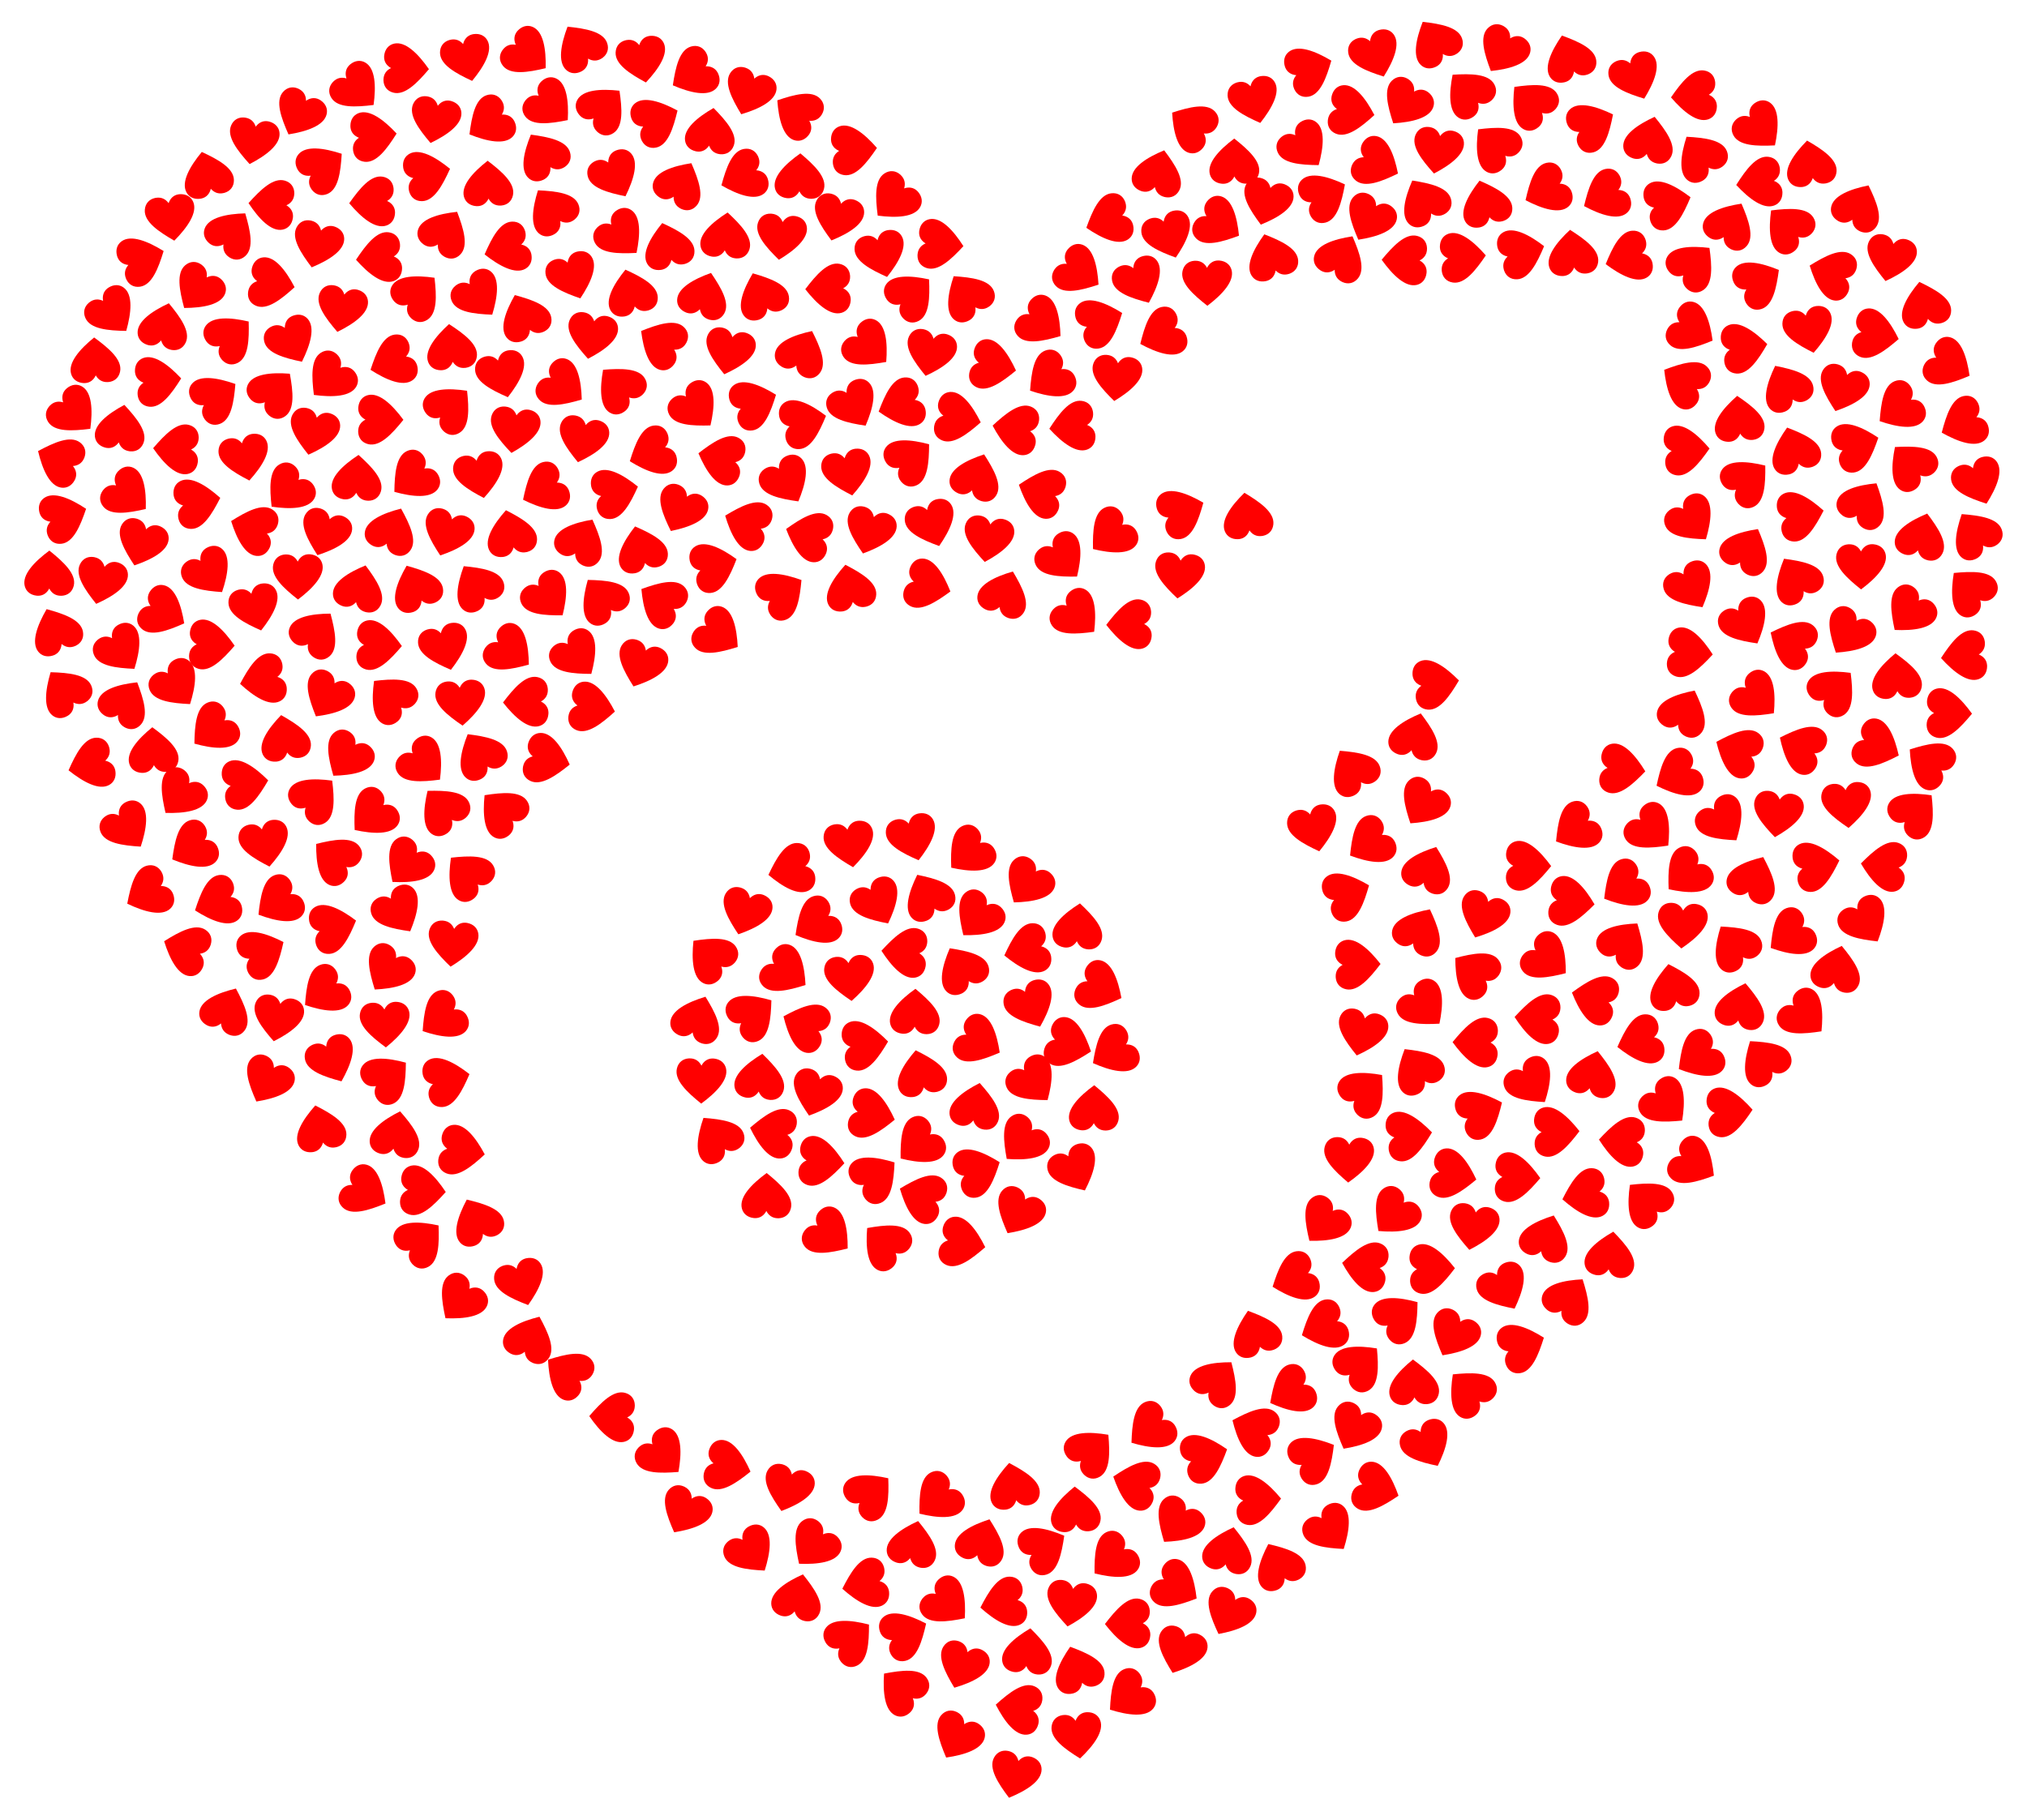 <?xml version="1.0" encoding="UTF-8"?>
<!DOCTYPE svg  PUBLIC '-//W3C//DTD SVG 1.1//EN'  'http://www.w3.org/Graphics/SVG/1.1/DTD/svg11.dtd'>
<svg enable-background="new 0 0 1826 1639.358" version="1.1" viewBox="0 0 1826 1639.4" xml:space="preserve" xmlns="http://www.w3.org/2000/svg" xmlns:xlink="http://www.w3.org/1999/xlink">
<symbol id="a" viewBox="-22.049 -20 44.098 40">
	<path d="m21.672 11.477c-1.237 4.818-5.129 7.87-10.483 8.448-0.465 0.051-0.917 0.075-1.359 0.075-4.654 0-7.965-2.718-9.858-6.432-1.978 3.877-5.354 6.391-10.276 6.391-0.326 0-0.659-0.011-0.998-0.033-4.896-0.323-9.101-3.25-10.426-8.957-2.384-10.266 8.898-20.76 21.7-30.969 13.615 10.139 24.237 21.6 21.7 31.477z" enable-background="new    " fill="#f00"/>
</symbol>

	
		
			
				<use transform="matrix(-.722 -.718 -.718 .722 377.04 264.67)" x="-22.049" y="-20" width="44.098" height="40" overflow="visible" xlink:href="#a"/>
			
				<use transform="matrix(-.996 -.209 -.209 .996 1654.9 872.14)" x="-22.049" y="-20" width="44.098" height="40" overflow="visible" xlink:href="#a"/>
			
				<use transform="matrix(-.744 -.695 -.695 .744 544.12 96.599)" x="-22.049" y="-20" width="44.098" height="40" overflow="visible" xlink:href="#a"/>
			
				<use transform="matrix(-.079 -1.014 -1.014 .079 769.7 134.84)" x="-22.049" y="-20" width="44.098" height="40" overflow="visible" xlink:href="#a"/>
			
				<use transform="matrix(.855 .552 .552 -.855 1281.6 724.69)" x="-22.049" y="-20" width="44.098" height="40" overflow="visible" xlink:href="#a"/>
			
				<use transform="matrix(-.718 .721 .721 .718 1482.7 1081.9)" x="-22.049" y="-20" width="44.098" height="40" overflow="visible" xlink:href="#a"/>
			
				<use transform="matrix(.985 -.255 -.255 -.985 794.01 229.8)" x="-22.049" y="-20" width="44.098" height="40" overflow="visible" xlink:href="#a"/>
			
				<use transform="matrix(.965 -.323 -.323 -.965 839.6 472.63)" x="-22.049" y="-20" width="44.098" height="40" overflow="visible" xlink:href="#a"/>
			
				<use transform="matrix(.671 -.765 -.765 -.671 783.06 312.65)" x="-22.049" y="-20" width="44.098" height="40" overflow="visible" xlink:href="#a"/>
			
				<use transform="matrix(-.023 -1.017 -1.017 .023 1223.3 868.94)" x="-22.049" y="-20" width="44.098" height="40" overflow="visible" xlink:href="#a"/>
			
				<use transform="matrix(-.731 .708 .708 .731 1774.2 530.87)" x="-22.049" y="-20" width="44.098" height="40" overflow="visible" xlink:href="#a"/>
			
				<use transform="matrix(.558 -.851 -.851 -.558 972.58 245.27)" x="-22.049" y="-20" width="44.098" height="40" overflow="visible" xlink:href="#a"/>
			
				<use transform="matrix(-.824 .597 .597 .824 1562 851.27)" x="-22.049" y="-20" width="44.098" height="40" overflow="visible" xlink:href="#a"/>
			
				<use transform="matrix(.208 .996 .996 -.208 1427.4 1076.4)" x="-22.049" y="-20" width="44.098" height="40" overflow="visible" xlink:href="#a"/>
			
				<use transform="matrix(1.018 -.007 -.007 -1.018 268.33 519.78)" x="-22.049" y="-20" width="44.098" height="40" overflow="visible" xlink:href="#a"/>
			
				<use transform="matrix(.031 -1.017 -1.017 -.031 341.68 581.43)" x="-22.049" y="-20" width="44.098" height="40" overflow="visible" xlink:href="#a"/>
			
				<use transform="matrix(-.278 -.979 -.979 .278 1503.3 183.26)" x="-22.049" y="-20" width="44.098" height="40" overflow="visible" xlink:href="#a"/>
			
				<use transform="matrix(.992 .226 .226 -.992 282.35 389.83)" x="-22.049" y="-20" width="44.098" height="40" overflow="visible" xlink:href="#a"/>
			
				<use transform="matrix(-.431 -.922 -.922 .431 1334.6 1001.9)" x="-22.049" y="-20" width="44.098" height="40" overflow="visible" xlink:href="#a"/>
			
				<use transform="matrix(.03 -1.017 -1.017 -.03 366.06 61.685)" x="-22.049" y="-20" width="44.098" height="40" overflow="visible" xlink:href="#a"/>
			
				<use transform="matrix(-.987 -.249 -.249 .987 1731.1 482.44)" x="-22.049" y="-20" width="44.098" height="40" overflow="visible" xlink:href="#a"/>
			
				<use transform="matrix(.112 -1.011 -1.011 -.112 1416.2 812.55)" x="-22.049" y="-20" width="44.098" height="40" overflow="visible" xlink:href="#a"/>
			
				<use transform="matrix(-.963 -.328 -.328 .963 884.79 1388.1)" x="-22.049" y="-20" width="44.098" height="40" overflow="visible" xlink:href="#a"/>
			
				<use transform="matrix(-.019 1.017 1.017 .019 1265 234.43)" x="-22.049" y="-20" width="44.098" height="40" overflow="visible" xlink:href="#a"/>
			
				<use transform="matrix(-.925 -.423 -.423 .925 723.06 316.76)" x="-22.049" y="-20" width="44.098" height="40" overflow="visible" xlink:href="#a"/>
			
				<use transform="matrix(.03 -1.017 -1.017 -.03 1367.2 1060.8)" x="-22.049" y="-20" width="44.098" height="40" overflow="visible" xlink:href="#a"/>
			
				<use transform="matrix(.895 .484 .484 -.895 862.04 1565.6)" x="-22.049" y="-20" width="44.098" height="40" overflow="visible" xlink:href="#a"/>
			
				<use transform="matrix(.499 -.887 -.887 -.499 329.53 1074.3)" x="-22.049" y="-20" width="44.098" height="40" overflow="visible" xlink:href="#a"/>
			
				<use transform="matrix(-.138 1.008 1.008 .138 1229.2 1140.6)" x="-22.049" y="-20" width="44.098" height="40" overflow="visible" xlink:href="#a"/>
			
				<use transform="matrix(-.148 -1.007 -1.007 .148 221.47 706.01)" x="-22.049" y="-20" width="44.098" height="40" overflow="visible" xlink:href="#a"/>
			
				<use transform="matrix(-.167 1.004 1.004 .167 917.11 1539.2)" x="-22.049" y="-20" width="44.098" height="40" overflow="visible" xlink:href="#a"/>
			
				<use transform="matrix(.886 .5 .5 -.886 294.61 627.69)" x="-22.049" y="-20" width="44.098" height="40" overflow="visible" xlink:href="#a"/>
			
				<use transform="matrix(.994 .218 .218 -.994 656.83 317.32)" x="-22.049" y="-20" width="44.098" height="40" overflow="visible" xlink:href="#a"/>
			
				<use transform="matrix(-1.013 .1 .1 1.013 406.47 312.26)" x="-22.049" y="-20" width="44.098" height="40" overflow="visible" xlink:href="#a"/>
			
				<use transform="matrix(.799 -.63 -.63 -.799 520.09 591.15)" x="-22.049" y="-20" width="44.098" height="40" overflow="visible" xlink:href="#a"/>
			
				<use transform="matrix(-.342 -.958 -.958 .342 1672.9 401.18)" x="-22.049" y="-20" width="44.098" height="40" overflow="visible" xlink:href="#a"/>
			
				<use transform="matrix(-.862 .54 .54 .862 1292.4 36.939)" x="-22.049" y="-20" width="44.098" height="40" overflow="visible" xlink:href="#a"/>
			
				<use transform="matrix(-.619 .808 .808 .619 300.99 772.75)" x="-22.049" y="-20" width="44.098" height="40" overflow="visible" xlink:href="#a"/>
			
				<use transform="matrix(.729 -.71 -.71 -.729 1501.2 994.98)" x="-22.049" y="-20" width="44.098" height="40" overflow="visible" xlink:href="#a"/>
			
				<use transform="matrix(1.006 -.152 -.152 -1.006 765.48 761.21)" x="-22.049" y="-20" width="44.098" height="40" overflow="visible" xlink:href="#a"/>
			
				<use transform="matrix(-.934 -.403 -.403 .934 1580.3 790.86)" x="-22.049" y="-20" width="44.098" height="40" overflow="visible" xlink:href="#a"/>
			
				<use transform="matrix(-.999 -.192 -.192 .999 1568.5 905.87)" x="-22.049" y="-20" width="44.098" height="40" overflow="visible" xlink:href="#a"/>
			
				<use transform="matrix(.234 .99 .99 -.234 712.02 783.59)" x="-22.049" y="-20" width="44.098" height="40" overflow="visible" xlink:href="#a"/>
			
				<use transform="matrix(-.662 .772 .772 .662 811.81 1521.1)" x="-22.049" y="-20" width="44.098" height="40" overflow="visible" xlink:href="#a"/>
			
				<use transform="matrix(.761 -.676 -.676 -.761 1283.2 907.06)" x="-22.049" y="-20" width="44.098" height="40" overflow="visible" xlink:href="#a"/>
			
				<use transform="matrix(.023 1.017 1.017 -.023 1016.9 562.57)" x="-22.049" y="-20" width="44.098" height="40" overflow="visible" xlink:href="#a"/>
			
				<use transform="matrix(.876 -.518 -.518 -.876 359.19 821.53)" x="-22.049" y="-20" width="44.098" height="40" overflow="visible" xlink:href="#a"/>
			
				<use transform="matrix(-.711 .728 .728 .711 1346.1 130.76)" x="-22.049" y="-20" width="44.098" height="40" overflow="visible" xlink:href="#a"/>
			
				<use transform="matrix(.851 .559 .559 -.851 1266.3 94.103)" x="-22.049" y="-20" width="44.098" height="40" overflow="visible" xlink:href="#a"/>
			
				<use transform="matrix(-.714 .725 .725 .714 351.45 627.82)" x="-22.049" y="-20" width="44.098" height="40" overflow="visible" xlink:href="#a"/>
			
				<use transform="matrix(-.936 -.4 -.4 .936 204.5 909.35)" x="-22.049" y="-20" width="44.098" height="40" overflow="visible" xlink:href="#a"/>
			
				<use transform="matrix(-.994 -.217 -.217 .994 1434.9 966.96)" x="-22.049" y="-20" width="44.098" height="40" overflow="visible" xlink:href="#a"/>
			
				<use transform="matrix(.525 -.872 -.872 -.525 1098.7 201.83)" x="-22.049" y="-20" width="44.098" height="40" overflow="visible" xlink:href="#a"/>
			
				<use transform="matrix(.825 -.596 -.596 -.825 159.31 617.84)" x="-22.049" y="-20" width="44.098" height="40" overflow="visible" xlink:href="#a"/>
			
				<use transform="matrix(-.835 .582 .582 .835 870.72 265.57)" x="-22.049" y="-20" width="44.098" height="40" overflow="visible" xlink:href="#a"/>
			
				<use transform="matrix(.451 -.912 -.912 -.451 992 890.16)" x="-22.049" y="-20" width="44.098" height="40" overflow="visible" xlink:href="#a"/>
			
				<use transform="matrix(.996 .21 .21 -.996 524.84 396.49)" x="-22.049" y="-20" width="44.098" height="40" overflow="visible" xlink:href="#a"/>
			
				<use transform="matrix(.997 -.204 -.204 -.997 763.68 426.42)" x="-22.049" y="-20" width="44.098" height="40" overflow="visible" xlink:href="#a"/>
			
				<use transform="matrix(.767 .669 .669 -.767 920.3 1028.8)" x="-22.049" y="-20" width="44.098" height="40" overflow="visible" xlink:href="#a"/>
			
				<use transform="matrix(-.27 -.981 -.981 .27 403.29 973.12)" x="-22.049" y="-20" width="44.098" height="40" overflow="visible" xlink:href="#a"/>
			
				<use transform="matrix(.574 .84 .84 -.574 1710.1 367.97)" x="-22.049" y="-20" width="44.098" height="40" overflow="visible" xlink:href="#a"/>
			
				<use transform="matrix(1.008 .137 .137 -1.008 463.46 387.91)" x="-22.049" y="-20" width="44.098" height="40" overflow="visible" xlink:href="#a"/>
			
				<use transform="matrix(-.72 .719 .719 .72 420.59 787.18)" x="-22.049" y="-20" width="44.098" height="40" overflow="visible" xlink:href="#a"/>
			
				<use transform="matrix(.921 .433 .433 -.921 613 460)" x="-22.049" y="-20" width="44.098" height="40" overflow="visible" xlink:href="#a"/>
			
				<use transform="matrix(.881 -.51 -.51 -.881 769.58 365.88)" x="-22.049" y="-20" width="44.098" height="40" overflow="visible" xlink:href="#a"/>
			
				<use transform="matrix(-1.004 .163 .163 1.004 256.46 664.38)" x="-22.049" y="-20" width="44.098" height="40" overflow="visible" xlink:href="#a"/>
			
				<use transform="matrix(-.515 -.878 -.878 .515 941.15 1393.9)" x="-22.049" y="-20" width="44.098" height="40" overflow="visible" xlink:href="#a"/>
			
				<use transform="matrix(.969 .31 .31 -.969 671.35 822.38)" x="-22.049" y="-20" width="44.098" height="40" overflow="visible" xlink:href="#a"/>
			
				<use transform="matrix(.728 .711 .711 -.728 297 341.28)" x="-22.049" y="-20" width="44.098" height="40" overflow="visible" xlink:href="#a"/>
			
				<use transform="matrix(-1.006 .153 .153 1.006 1630.9 146.78)" x="-22.049" y="-20" width="44.098" height="40" overflow="visible" xlink:href="#a"/>
			
				<use transform="matrix(.182 -1.001 -1.001 -.182 867.53 1120)" x="-22.049" y="-20" width="44.098" height="40" overflow="visible" xlink:href="#a"/>
			
				<use transform="matrix(-.899 -.477 -.477 .899 613.25 165)" x="-22.049" y="-20" width="44.098" height="40" overflow="visible" xlink:href="#a"/>
			
				<use transform="matrix(1.002 -.179 -.179 -1.002 578.31 54.259)" x="-22.049" y="-20" width="44.098" height="40" overflow="visible" xlink:href="#a"/>
			
				<use transform="matrix(.628 -.801 -.801 -.628 475.55 48.849)" x="-22.049" y="-20" width="44.098" height="40" overflow="visible" xlink:href="#a"/>
			
				<use transform="matrix(-.631 -.798 -.798 .631 820.99 412.85)" x="-22.049" y="-20" width="44.098" height="40" overflow="visible" xlink:href="#a"/>
			
				<use transform="matrix(.245 .988 .988 -.245 924.51 855.94)" x="-22.049" y="-20" width="44.098" height="40" overflow="visible" xlink:href="#a"/>
			
				<use transform="matrix(.179 -1.002 -1.002 -.179 863.44 376.91)" x="-22.049" y="-20" width="44.098" height="40" overflow="visible" xlink:href="#a"/>
			
				<use transform="matrix(.76 .677 .677 -.76 1255.3 1093.9)" x="-22.049" y="-20" width="44.098" height="40" overflow="visible" xlink:href="#a"/>
			
				<use transform="matrix(.512 -.879 -.879 -.512 1060.4 1429.9)" x="-22.049" y="-20" width="44.098" height="40" overflow="visible" xlink:href="#a"/>
			
				<use transform="matrix(-.14 -1.008 -1.008 .14 779.86 941.14)" x="-22.049" y="-20" width="44.098" height="40" overflow="visible" xlink:href="#a"/>
			
				<use transform="matrix(.597 .824 .824 -.597 1016.4 1528.4)" x="-22.049" y="-20" width="44.098" height="40" overflow="visible" xlink:href="#a"/>
			
				<use transform="matrix(.954 .354 .354 -.954 866.8 1501.5)" x="-22.049" y="-20" width="44.098" height="40" overflow="visible" xlink:href="#a"/>
			
				<use transform="matrix(-1.015 -.076 -.076 1.015 653.93 211.75)" x="-22.049" y="-20" width="44.098" height="40" overflow="visible" xlink:href="#a"/>
			
				<use transform="matrix(-.614 -.811 -.811 .614 678.66 913.5)" x="-22.049" y="-20" width="44.098" height="40" overflow="visible" xlink:href="#a"/>
			
				<use transform="matrix(.906 -.463 -.463 -.906 554.23 158.7)" x="-22.049" y="-20" width="44.098" height="40" overflow="visible" xlink:href="#a"/>
			
				<use transform="matrix(.163 -1.004 -1.004 -.163 533.85 637.8)" x="-22.049" y="-20" width="44.098" height="40" overflow="visible" xlink:href="#a"/>
			
				<use transform="matrix(-.398 .937 .937 .398 1129 1287.6)" x="-22.049" y="-20" width="44.098" height="40" overflow="visible" xlink:href="#a"/>
			
				<use transform="matrix(.931 -.41 -.41 -.931 299.45 955.6)" x="-22.049" y="-20" width="44.098" height="40" overflow="visible" xlink:href="#a"/>
			
				<use transform="matrix(-.996 .209 .209 .996 1507.1 888.57)" x="-22.049" y="-20" width="44.098" height="40" overflow="visible" xlink:href="#a"/>
			
				<use transform="matrix(.692 -.746 -.746 -.692 1487.9 747.97)" x="-22.049" y="-20" width="44.098" height="40" overflow="visible" xlink:href="#a"/>
			
				<use transform="matrix(-.995 -.216 -.216 .995 1107 1395.9)" x="-22.049" y="-20" width="44.098" height="40" overflow="visible" xlink:href="#a"/>
			
				<use transform="matrix(-.988 .242 .242 .988 186.59 156.66)" x="-22.049" y="-20" width="44.098" height="40" overflow="visible" xlink:href="#a"/>
			
				<use transform="matrix(-.913 -.45 -.45 .913 1279.1 837.56)" x="-22.049" y="-20" width="44.098" height="40" overflow="visible" xlink:href="#a"/>
			
				<use transform="matrix(-.965 -.324 -.324 .965 880.02 428.67)" x="-22.049" y="-20" width="44.098" height="40" overflow="visible" xlink:href="#a"/>
			
				<use transform="matrix(-.857 .55 .55 .857 522.23 41.185)" x="-22.049" y="-20" width="44.098" height="40" overflow="visible" xlink:href="#a"/>
			
				<use transform="matrix(.654 -.779 -.779 -.654 853.56 1444.9)" x="-22.049" y="-20" width="44.098" height="40" overflow="visible" xlink:href="#a"/>
			
				<use transform="matrix(.79 .641 .641 -.79 732.67 1393.1)" x="-22.049" y="-20" width="44.098" height="40" overflow="visible" xlink:href="#a"/>
			
				<use transform="matrix(-.966 .321 .321 .966 970.45 1503)" x="-22.049" y="-20" width="44.098" height="40" overflow="visible" xlink:href="#a"/>
			
				<use transform="matrix(.609 .815 .815 -.609 1035.6 1287.7)" x="-22.049" y="-20" width="44.098" height="40" overflow="visible" xlink:href="#a"/>
			
				<use transform="matrix(.823 -.599 -.599 -.823 109.12 586.12)" x="-22.049" y="-20" width="44.098" height="40" overflow="visible" xlink:href="#a"/>
			
				<use transform="matrix(.803 .625 .625 -.803 880.34 826.51)" x="-22.049" y="-20" width="44.098" height="40" overflow="visible" xlink:href="#a"/>
			
				<use transform="matrix(.802 -.626 -.626 -.802 1175.4 132.72)" x="-22.049" y="-20" width="44.098" height="40" overflow="visible" xlink:href="#a"/>
			
				<use transform="matrix(.415 -.929 -.929 -.415 1691.9 672.33)" x="-22.049" y="-20" width="44.098" height="40" overflow="visible" xlink:href="#a"/>
			
				<use transform="matrix(.998 -.198 -.198 -.998 220.68 412.96)" x="-22.049" y="-20" width="44.098" height="40" overflow="visible" xlink:href="#a"/>
			
				<use transform="matrix(.819 -.604 -.604 -.819 431.37 267.12)" x="-22.049" y="-20" width="44.098" height="40" overflow="visible" xlink:href="#a"/>
			
				<use transform="matrix(.999 .194 .194 -.999 391.77 108.86)" x="-22.049" y="-20" width="44.098" height="40" overflow="visible" xlink:href="#a"/>
			
				<use transform="matrix(-1.014 -.083 -.083 1.014 971.18 834.21)" x="-22.049" y="-20" width="44.098" height="40" overflow="visible" xlink:href="#a"/>
			
				<use transform="matrix(.876 .518 .518 -.876 1353.4 46.482)" x="-22.049" y="-20" width="44.098" height="40" overflow="visible" xlink:href="#a"/>
			
				<use transform="matrix(-.4 -.936 -.936 .4 1065.3 460.89)" x="-22.049" y="-20" width="44.098" height="40" overflow="visible" xlink:href="#a"/>
			
				<use transform="matrix(.825 -.595 -.595 -.825 676.99 1398.5)" x="-22.049" y="-20" width="44.098" height="40" overflow="visible" xlink:href="#a"/>
			
				<use transform="matrix(.797 .632 .632 -.797 161.78 716.47)" x="-22.049" y="-20" width="44.098" height="40" overflow="visible" xlink:href="#a"/>
			
				<use transform="matrix(-.628 -.801 -.801 .628 349.58 969.95)" x="-22.049" y="-20" width="44.098" height="40" overflow="visible" xlink:href="#a"/>
			
				<use transform="matrix(.614 -.812 -.812 -.614 1394.3 864.48)" x="-22.049" y="-20" width="44.098" height="40" overflow="visible" xlink:href="#a"/>
			
				<use transform="matrix(-1.003 -.172 -.172 1.003 879.09 995.8)" x="-22.049" y="-20" width="44.098" height="40" overflow="visible" xlink:href="#a"/>
			
				<use transform="matrix(-.394 -.938 -.938 .394 1214.5 805.5)" x="-22.049" y="-20" width="44.098" height="40" overflow="visible" xlink:href="#a"/>
			
				<use transform="matrix(.643 .788 .788 -.643 827.08 1030.9)" x="-22.049" y="-20" width="44.098" height="40" overflow="visible" xlink:href="#a"/>
			
				<use transform="matrix(.999 -.195 -.195 -.999 432 428.67)" x="-22.049" y="-20" width="44.098" height="40" overflow="visible" xlink:href="#a"/>
			
				<use transform="matrix(1.003 .173 .173 -1.003 1327.1 1106)" x="-22.049" y="-20" width="44.098" height="40" overflow="visible" xlink:href="#a"/>
			
				<use transform="matrix(.102 1.012 1.012 -.102 965.52 384.27)" x="-22.049" y="-20" width="44.098" height="40" overflow="visible" xlink:href="#a"/>
			
				<use transform="matrix(.968 .314 .314 -.968 127.35 490.04)" x="-22.049" y="-20" width="44.098" height="40" overflow="visible" xlink:href="#a"/>
			
				<use transform="matrix(.986 .251 .251 -.986 285.83 221.15)" x="-22.049" y="-20" width="44.098" height="40" overflow="visible" xlink:href="#a"/>
			
				<use transform="matrix(.899 .477 .477 -.899 1233.2 198)" x="-22.049" y="-20" width="44.098" height="40" overflow="visible" xlink:href="#a"/>
			
				<use transform="matrix(-.845 -.567 -.567 .845 1414.3 1169.5)" x="-22.049" y="-20" width="44.098" height="40" overflow="visible" xlink:href="#a"/>
			
				<use transform="matrix(-.026 -1.017 -1.017 .026 1290.3 1143.1)" x="-22.049" y="-20" width="44.098" height="40" overflow="visible" xlink:href="#a"/>
			
				<use transform="matrix(.837 .58 .58 -.837 1060.3 1372.4)" x="-22.049" y="-20" width="44.098" height="40" overflow="visible" xlink:href="#a"/>
			
				<use transform="matrix(.742 -.697 -.697 -.742 597.26 1311.3)" x="-22.049" y="-20" width="44.098" height="40" overflow="visible" xlink:href="#a"/>
			
				<use transform="matrix(-.738 -.701 -.701 .738 1525.9 238.1)" x="-22.049" y="-20" width="44.098" height="40" overflow="visible" xlink:href="#a"/>
			
				<use transform="matrix(-1.01 -.125 -.125 1.01 1450.8 1129.9)" x="-22.049" y="-20" width="44.098" height="40" overflow="visible" xlink:href="#a"/>
			
				<use transform="matrix(-.012 1.018 1.018 .012 1328.9 939.18)" x="-22.049" y="-20" width="44.098" height="40" overflow="visible" xlink:href="#a"/>
			
				<use transform="matrix(-.239 .989 .989 .239 648.95 413.2)" x="-22.049" y="-20" width="44.098" height="40" overflow="visible" xlink:href="#a"/>
			
				<use transform="matrix(.968 .314 .314 -.968 1659.7 351)" x="-22.049" y="-20" width="44.098" height="40" overflow="visible" xlink:href="#a"/>
			
				<use transform="matrix(.731 .709 .709 -.731 804.88 179.67)" x="-22.049" y="-20" width="44.098" height="40" overflow="visible" xlink:href="#a"/>
			
				<use transform="matrix(.061 1.016 1.016 -.061 334.92 181.94)" x="-22.049" y="-20" width="44.098" height="40" overflow="visible" xlink:href="#a"/>
			
				<use transform="matrix(-.986 .25 .25 .986 568.38 262.69)" x="-22.049" y="-20" width="44.098" height="40" overflow="visible" xlink:href="#a"/>
			
				<use transform="matrix(-.501 .886 .886 .501 595.26 308.27)" x="-22.049" y="-20" width="44.098" height="40" overflow="visible" xlink:href="#a"/>
			
				<use transform="matrix(-.691 .747 .747 .691 639.62 861.47)" x="-22.049" y="-20" width="44.098" height="40" overflow="visible" xlink:href="#a"/>
			
				<use transform="matrix(-.374 -.946 -.946 .374 128.47 233.63)" x="-22.049" y="-20" width="44.098" height="40" overflow="visible" xlink:href="#a"/>
			
				<use transform="matrix(-.997 .206 .206 .997 459.87 479.65)" x="-22.049" y="-20" width="44.098" height="40" overflow="visible" xlink:href="#a"/>
			
				<use transform="matrix(-.711 .728 .728 .711 1610 203.83)" x="-22.049" y="-20" width="44.098" height="40" overflow="visible" xlink:href="#a"/>
			
				<use transform="matrix(-.323 -.965 -.965 .323 1086.1 1312.2)" x="-22.049" y="-20" width="44.098" height="40" overflow="visible" xlink:href="#a"/>
			
				<use transform="matrix(-.036 1.017 1.017 .036 551.17 1276.6)" x="-22.049" y="-20" width="44.098" height="40" overflow="visible" xlink:href="#a"/>
			
				<use transform="matrix(.576 .839 .839 -.576 944.73 340.46)" x="-22.049" y="-20" width="44.098" height="40" overflow="visible" xlink:href="#a"/>
			
				<use transform="matrix(-.253 -.986 -.986 .253 554.92 443.45)" x="-22.049" y="-20" width="44.098" height="40" overflow="visible" xlink:href="#a"/>
			
				<use transform="matrix(-.087 -1.014 -1.014 .087 1558.5 1001.5)" x="-22.049" y="-20" width="44.098" height="40" overflow="visible" xlink:href="#a"/>
			
				<use transform="matrix(.486 -.894 -.894 -.486 1756.4 328.8)" x="-22.049" y="-20" width="44.098" height="40" overflow="visible" xlink:href="#a"/>
			
				<use transform="matrix(-.969 .312 .312 .969 1616.1 404.62)" x="-22.049" y="-20" width="44.098" height="40" overflow="visible" xlink:href="#a"/>
			
				<use transform="matrix(-.265 .982 .982 .265 1435.7 899.57)" x="-22.049" y="-20" width="44.098" height="40" overflow="visible" xlink:href="#a"/>
			
				<use transform="matrix(.916 -.444 -.444 -.916 968.46 1054.2)" x="-22.049" y="-20" width="44.098" height="40" overflow="visible" xlink:href="#a"/>
			
				<use transform="matrix(.265 -.983 -.983 -.265 836.5 527.58)" x="-22.049" y="-20" width="44.098" height="40" overflow="visible" xlink:href="#a"/>
			
				<use transform="matrix(1.006 -.153 -.153 -1.006 153.99 196.71)" x="-22.049" y="-20" width="44.098" height="40" overflow="visible" xlink:href="#a"/>
			
				<use transform="matrix(-.973 -.299 -.299 .973 634.51 265.36)" x="-22.049" y="-20" width="44.098" height="40" overflow="visible" xlink:href="#a"/>
			
				<use transform="matrix(-.933 .406 .406 .933 471.86 284.53)" x="-22.049" y="-20" width="44.098" height="40" overflow="visible" xlink:href="#a"/>
			
				<use transform="matrix(-1 .191 .191 1 912.84 1338.1)" x="-22.049" y="-20" width="44.098" height="40" overflow="visible" xlink:href="#a"/>
			
				<use transform="matrix(.964 -.326 -.326 -.964 1052.7 212.77)" x="-22.049" y="-20" width="44.098" height="40" overflow="visible" xlink:href="#a"/>
			
				<use transform="matrix(.444 .916 .916 -.444 1392.6 171.52)" x="-22.049" y="-20" width="44.098" height="40" overflow="visible" xlink:href="#a"/>
			
				<use transform="matrix(1.018 .007 .007 -1.018 631.83 973.95)" x="-22.049" y="-20" width="44.098" height="40" overflow="visible" xlink:href="#a"/>
			
				<use transform="matrix(1.004 .167 .167 -1.004 533.05 303.15)" x="-22.049" y="-20" width="44.098" height="40" overflow="visible" xlink:href="#a"/>
			
				<use transform="matrix(-.068 1.015 1.015 .068 814.34 857.99)" x="-22.049" y="-20" width="44.098" height="40" overflow="visible" xlink:href="#a"/>
			
				<use transform="matrix(-.397 .937 .937 .397 724.53 923.68)" x="-22.049" y="-20" width="44.098" height="40" overflow="visible" xlink:href="#a"/>
			
				<use transform="matrix(1.007 .149 .149 -1.007 964.67 1445.2)" x="-22.049" y="-20" width="44.098" height="40" overflow="visible" xlink:href="#a"/>
			
				<use transform="matrix(.815 -.609 -.609 -.815 1524.6 469.54)" x="-22.049" y="-20" width="44.098" height="40" overflow="visible" xlink:href="#a"/>
			
				<use transform="matrix(.959 -.341 -.341 -.959 515.99 249.63)" x="-22.049" y="-20" width="44.098" height="40" overflow="visible" xlink:href="#a"/>
			
				<use transform="matrix(.949 -.367 -.367 -.949 1239.2 49.98)" x="-22.049" y="-20" width="44.098" height="40" overflow="visible" xlink:href="#a"/>
			
				<use transform="matrix(.955 .351 .351 -.955 674.78 83.837)" x="-22.049" y="-20" width="44.098" height="40" overflow="visible" xlink:href="#a"/>
			
				<use transform="matrix(-.881 .509 .509 .881 865.74 872.01)" x="-22.049" y="-20" width="44.098" height="40" overflow="visible" xlink:href="#a"/>
			
				<use transform="matrix(-.86 .543 .543 .86 1276.2 962.45)" x="-22.049" y="-20" width="44.098" height="40" overflow="visible" xlink:href="#a"/>
			
				<use transform="matrix(-.726 -.714 -.714 .726 284.96 717.83)" x="-22.049" y="-20" width="44.098" height="40" overflow="visible" xlink:href="#a"/>
			
				<use transform="matrix(-.561 -.849 -.849 .561 705 533.77)" x="-22.049" y="-20" width="44.098" height="40" overflow="visible" xlink:href="#a"/>
			
				<use transform="matrix(-.305 .971 .971 .305 937.25 442.87)" x="-22.049" y="-20" width="44.098" height="40" overflow="visible" xlink:href="#a"/>
			
				<use transform="matrix(.806 -.621 -.621 -.806 101.32 282)" x="-22.049" y="-20" width="44.098" height="40" overflow="visible" xlink:href="#a"/>
			
				<use transform="matrix(.777 -.657 -.657 -.777 626.88 367.74)" x="-22.049" y="-20" width="44.098" height="40" overflow="visible" xlink:href="#a"/>
			
				<use transform="matrix(.879 -.513 -.513 -.879 1572.9 562.1)" x="-22.049" y="-20" width="44.098" height="40" overflow="visible" xlink:href="#a"/>
			
				<use transform="matrix(.265 .983 .983 -.265 456.22 223.94)" x="-22.049" y="-20" width="44.098" height="40" overflow="visible" xlink:href="#a"/>
			
				<use transform="matrix(-.759 .678 .678 .759 1720.6 417.97)" x="-22.049" y="-20" width="44.098" height="40" overflow="visible" xlink:href="#a"/>
			
				<use transform="matrix(-.336 .96 .96 .336 167.05 854.75)" x="-22.049" y="-20" width="44.098" height="40" overflow="visible" xlink:href="#a"/>
			
				<use transform="matrix(-.78 .653 .653 .78 398.2 728.15)" x="-22.049" y="-20" width="44.098" height="40" overflow="visible" xlink:href="#a"/>
			
				<use transform="matrix(-.884 .504 .504 .884 1282.3 180.35)" x="-22.049" y="-20" width="44.098" height="40" overflow="visible" xlink:href="#a"/>
			
				<use transform="matrix(.994 .219 .219 -.994 1226.6 931.03)" x="-22.049" y="-20" width="44.098" height="40" overflow="visible" xlink:href="#a"/>
			
				<use transform="matrix(.457 .909 .909 -.457 1510.5 698.79)" x="-22.049" y="-20" width="44.098" height="40" overflow="visible" xlink:href="#a"/>
			
				<use transform="matrix(.474 .9 .9 -.474 132.65 804.72)" x="-22.049" y="-20" width="44.098" height="40" overflow="visible" xlink:href="#a"/>
			
				<use transform="matrix(-.839 -.576 -.576 .839 1463.4 848.76)" x="-22.049" y="-20" width="44.098" height="40" overflow="visible" xlink:href="#a"/>
			
				<use transform="matrix(-1.012 .109 .109 1.012 1416.5 227.32)" x="-22.049" y="-20" width="44.098" height="40" overflow="visible" xlink:href="#a"/>
			
				<use transform="matrix(.712 -.727 -.727 -.712 322.02 80.31)" x="-22.049" y="-20" width="44.098" height="40" overflow="visible" xlink:href="#a"/>
			
				<use transform="matrix(-.841 .573 .573 .841 645.15 1024)" x="-22.049" y="-20" width="44.098" height="40" overflow="visible" xlink:href="#a"/>
			
				<use transform="matrix(1.014 .085 .085 -1.014 1062.4 518.88)" x="-22.049" y="-20" width="44.098" height="40" overflow="visible" xlink:href="#a"/>
			
				<use transform="matrix(.556 .852 .852 -.556 1418.8 747.02)" x="-22.049" y="-20" width="44.098" height="40" overflow="visible" xlink:href="#a"/>
			
				<use transform="matrix(1.016 .048 .048 -1.016 1515.6 834.2)" x="-22.049" y="-20" width="44.098" height="40" overflow="visible" xlink:href="#a"/>
			
				<use transform="matrix(-.982 .267 .267 .982 577.38 493.94)" x="-22.049" y="-20" width="44.098" height="40" overflow="visible" xlink:href="#a"/>
			
				<use transform="matrix(-.828 .591 .591 .828 1531.1 139.79)" x="-22.049" y="-20" width="44.098" height="40" overflow="visible" xlink:href="#a"/>
			
				<use transform="matrix(.071 1.015 1.015 -.071 1525.6 86.356)" x="-22.049" y="-20" width="44.098" height="40" overflow="visible" xlink:href="#a"/>
			
				<use transform="matrix(-.366 -.949 -.949 .366 881.55 1054.4)" x="-22.049" y="-20" width="44.098" height="40" overflow="visible" xlink:href="#a"/>
			
				<use transform="matrix(.956 .349 .349 -.956 1335.9 825.5)" x="-22.049" y="-20" width="44.098" height="40" overflow="visible" xlink:href="#a"/>
			
				<use transform="matrix(.784 -.648 -.648 -.784 957.28 503.77)" x="-22.049" y="-20" width="44.098" height="40" overflow="visible" xlink:href="#a"/>
			
				<use transform="matrix(-1.017 .043 .043 1.017 85.649 324.39)" x="-22.049" y="-20" width="44.098" height="40" overflow="visible" xlink:href="#a"/>
			
				<use transform="matrix(-.851 .558 .558 .851 428.89 527.14)" x="-22.049" y="-20" width="44.098" height="40" overflow="visible" xlink:href="#a"/>
			
				<use transform="matrix(-.587 -.832 -.832 .587 291.19 150.27)" x="-22.049" y="-20" width="44.098" height="40" overflow="visible" xlink:href="#a"/>
			
				<use transform="matrix(.684 -.753 -.753 -.684 1582.9 628.9)" x="-22.049" y="-20" width="44.098" height="40" overflow="visible" xlink:href="#a"/>
			
				<use transform="matrix(1.018 -.01 -.01 -1.018 1087.5 255.14)" x="-22.049" y="-20" width="44.098" height="40" overflow="visible" xlink:href="#a"/>
			
				<use transform="matrix(-.995 -.213 -.213 .995 822.79 1390.3)" x="-22.049" y="-20" width="44.098" height="40" overflow="visible" xlink:href="#a"/>
			
				<use transform="matrix(-.306 .971 .971 .306 1022.3 1336.5)" x="-22.049" y="-20" width="44.098" height="40" overflow="visible" xlink:href="#a"/>
			
				<use transform="matrix(-.673 .763 .763 .673 796.42 1119.9)" x="-22.049" y="-20" width="44.098" height="40" overflow="visible" xlink:href="#a"/>
			
				<use transform="matrix(.988 -.242 -.242 -.988 420.5 53.115)" x="-22.049" y="-20" width="44.098" height="40" overflow="visible" xlink:href="#a"/>
			
				<use transform="matrix(-.824 .598 .598 .824 496.54 187.97)" x="-22.049" y="-20" width="44.098" height="40" overflow="visible" xlink:href="#a"/>
			
				<use transform="matrix(-1.017 -.02 -.02 1.017 824.23 911.23)" x="-22.049" y="-20" width="44.098" height="40" overflow="visible" xlink:href="#a"/>
			
				<use transform="matrix(.843 .57 .57 -.843 349.02 874.65)" x="-22.049" y="-20" width="44.098" height="40" overflow="visible" xlink:href="#a"/>
			
				<use transform="matrix(-.916 -.444 -.444 .916 1517.7 640.48)" x="-22.049" y="-20" width="44.098" height="40" overflow="visible" xlink:href="#a"/>
			
				<use transform="matrix(.763 -.673 -.673 -.763 1585.5 115.7)" x="-22.049" y="-20" width="44.098" height="40" overflow="visible" xlink:href="#a"/>
			
				<use transform="matrix(-1.017 .043 .043 1.017 138.04 675.57)" x="-22.049" y="-20" width="44.098" height="40" overflow="visible" xlink:href="#a"/>
			
				<use transform="matrix(-.906 -.464 -.464 .906 524.38 486.27)" x="-22.049" y="-20" width="44.098" height="40" overflow="visible" xlink:href="#a"/>
			
				<use transform="matrix(-.766 -.67 -.67 .766 247.68 352)" x="-22.049" y="-20" width="44.098" height="40" overflow="visible" xlink:href="#a"/>
			
				<use transform="matrix(.531 .868 .868 -.531 440.3 110.48)" x="-22.049" y="-20" width="44.098" height="40" overflow="visible" xlink:href="#a"/>
			
				<use transform="matrix(-.918 .44 .44 .918 1151.3 1409.5)" x="-22.049" y="-20" width="44.098" height="40" overflow="visible" xlink:href="#a"/>
			
				<use transform="matrix(-1.017 -.026 -.026 1.017 720.45 158.52)" x="-22.049" y="-20" width="44.098" height="40" overflow="visible" xlink:href="#a"/>
			
				<use transform="matrix(1.017 .029 .029 -1.017 1215.1 1045.1)" x="-22.049" y="-20" width="44.098" height="40" overflow="visible" xlink:href="#a"/>
			
				<use transform="matrix(-.066 -1.016 -1.016 .066 1519.7 405.39)" x="-22.049" y="-20" width="44.098" height="40" overflow="visible" xlink:href="#a"/>
			
				<use transform="matrix(-.335 .961 .961 .335 227.42 476.2)" x="-22.049" y="-20" width="44.098" height="40" overflow="visible" xlink:href="#a"/>
			
				<use transform="matrix(.414 .93 .93 -.414 1767.8 381.55)" x="-22.049" y="-20" width="44.098" height="40" overflow="visible" xlink:href="#a"/>
			
				<use transform="matrix(.096 1.013 1.013 -.096 1768.8 591)" x="-22.049" y="-20" width="44.098" height="40" overflow="visible" xlink:href="#a"/>
			
				<use transform="matrix(-.867 .533 .533 .867 431.96 678.85)" x="-22.049" y="-20" width="44.098" height="40" overflow="visible" xlink:href="#a"/>
			
				<use transform="matrix(-.971 .304 .304 .971 1145 230.54)" x="-22.049" y="-20" width="44.098" height="40" overflow="visible" xlink:href="#a"/>
			
				<use transform="matrix(-.638 -.793 -.793 .638 766.93 1476.4)" x="-22.049" y="-20" width="44.098" height="40" overflow="visible" xlink:href="#a"/>
			
				<use transform="matrix(.075 -1.015 -1.015 -.075 740.36 1046.5)" x="-22.049" y="-20" width="44.098" height="40" overflow="visible" xlink:href="#a"/>
			
				<use transform="matrix(1 .187 .187 -1 307.68 279.01)" x="-22.049" y="-20" width="44.098" height="40" overflow="visible" xlink:href="#a"/>
			
				<use transform="matrix(.206 .997 .997 -.206 778.75 1427.3)" x="-22.049" y="-20" width="44.098" height="40" overflow="visible" xlink:href="#a"/>
			
				<use transform="matrix(-.559 .85 .85 .559 1072.9 112.7)" x="-22.049" y="-20" width="44.098" height="40" overflow="visible" xlink:href="#a"/>
			
				<use transform="matrix(.838 -.578 -.578 -.838 188.48 516.66)" x="-22.049" y="-20" width="44.098" height="40" overflow="visible" xlink:href="#a"/>
			
				<use transform="matrix(.186 -1 -1 -.186 1690.4 301.71)" x="-22.049" y="-20" width="44.098" height="40" overflow="visible" xlink:href="#a"/>
			
				<use transform="matrix(-.152 1.006 1.006 .152 914.3 386.52)" x="-22.049" y="-20" width="44.098" height="40" overflow="visible" xlink:href="#a"/>
			
				<use transform="matrix(-1.009 .135 .135 1.009 1123.7 464.17)" x="-22.049" y="-20" width="44.098" height="40" overflow="visible" xlink:href="#a"/>
			
				<use transform="matrix(.492 .891 .891 -.492 1162.1 1254.2)" x="-22.049" y="-20" width="44.098" height="40" overflow="visible" xlink:href="#a"/>
			
				<use transform="matrix(.984 -.261 -.261 -.984 230.04 548.31)" x="-22.049" y="-20" width="44.098" height="40" overflow="visible" xlink:href="#a"/>
			
				<use transform="matrix(-.987 -.248 -.248 .987 1274.9 662.5)" x="-22.049" y="-20" width="44.098" height="40" overflow="visible" xlink:href="#a"/>
			
				<use transform="matrix(.984 .259 .259 -.984 1141 182.72)" x="-22.049" y="-20" width="44.098" height="40" overflow="visible" xlink:href="#a"/>
			
				<use transform="matrix(.988 -.244 -.244 -.988 1183.6 747.22)" x="-22.049" y="-20" width="44.098" height="40" overflow="visible" xlink:href="#a"/>
			
				<use transform="matrix(-.113 -1.011 -1.011 .113 337.06 122.55)" x="-22.049" y="-20" width="44.098" height="40" overflow="visible" xlink:href="#a"/>
			
				<use transform="matrix(.579 .837 .837 -.579 397.5 917.43)" x="-22.049" y="-20" width="44.098" height="40" overflow="visible" xlink:href="#a"/>
			
				<use transform="matrix(-.283 -.977 -.977 .283 724.56 380.28)" x="-22.049" y="-20" width="44.098" height="40" overflow="visible" xlink:href="#a"/>
			
				<use transform="matrix(-.935 .402 .402 .935 50 567.52)" x="-22.049" y="-20" width="44.098" height="40" overflow="visible" xlink:href="#a"/>
			
				<use transform="matrix(.493 -.89 -.89 -.493 1525 296.98)" x="-22.049" y="-20" width="44.098" height="40" overflow="visible" xlink:href="#a"/>
			
				<use transform="matrix(-.277 -.979 -.979 .277 1371.4 227.32)" x="-22.049" y="-20" width="44.098" height="40" overflow="visible" xlink:href="#a"/>
			
				<use transform="matrix(-.698 .741 .741 .698 1379 92.296)" x="-22.049" y="-20" width="44.098" height="40" overflow="visible" xlink:href="#a"/>
			
				<use transform="matrix(-1.014 .081 .081 1.014 1566.5 376.94)" x="-22.049" y="-20" width="44.098" height="40" overflow="visible" xlink:href="#a"/>
			
				<use transform="matrix(1.004 .164 .164 -1.004 228.17 127.75)" x="-22.049" y="-20" width="44.098" height="40" overflow="visible" xlink:href="#a"/>
			
				<use transform="matrix(-.443 -.916 -.916 .443 815.95 1471.6)" x="-22.049" y="-20" width="44.098" height="40" overflow="visible" xlink:href="#a"/>
			
				<use transform="matrix(.51 .88 .88 -.51 623.73 66.7)" x="-22.049" y="-20" width="44.098" height="40" overflow="visible" xlink:href="#a"/>
			
				<use transform="matrix(.825 -.596 -.596 -.825 1552.3 740.54)" x="-22.049" y="-20" width="44.098" height="40" overflow="visible" xlink:href="#a"/>
			
				<use transform="matrix(-.204 -.997 -.997 .204 178.48 452.62)" x="-22.049" y="-20" width="44.098" height="40" overflow="visible" xlink:href="#a"/>
			
				<use transform="matrix(.829 .59 .59 -.829 312.13 682.33)" x="-22.049" y="-20" width="44.098" height="40" overflow="visible" xlink:href="#a"/>
			
				<use transform="matrix(-.986 -.251 -.251 .986 1043.7 155.16)" x="-22.049" y="-20" width="44.098" height="40" overflow="visible" xlink:href="#a"/>
			
				<use transform="matrix(.088 1.014 1.014 -.088 341 232.29)" x="-22.049" y="-20" width="44.098" height="40" overflow="visible" xlink:href="#a"/>
			
				<use transform="matrix(-.354 .954 .954 .354 829.73 1078)" x="-22.049" y="-20" width="44.098" height="40" overflow="visible" xlink:href="#a"/>
			
				<use transform="matrix(-1.017 .04 .04 1.017 1273.6 1245.2)" x="-22.049" y="-20" width="44.098" height="40" overflow="visible" xlink:href="#a"/>
			
				<use transform="matrix(-1.018 -.008 -.008 1.018 690.45 1077.2)" x="-22.049" y="-20" width="44.098" height="40" overflow="visible" xlink:href="#a"/>
			
				<use transform="matrix(.831 -.587 -.587 -.831 1379.9 976.3)" x="-22.049" y="-20" width="44.098" height="40" overflow="visible" xlink:href="#a"/>
			
				<use transform="matrix(-1.016 .051 .051 1.016 1708.5 608.92)" x="-22.049" y="-20" width="44.098" height="40" overflow="visible" xlink:href="#a"/>
			
				<use transform="matrix(-.819 -.604 -.604 .819 285.63 569.21)" x="-22.049" y="-20" width="44.098" height="40" overflow="visible" xlink:href="#a"/>
			
				<use transform="matrix(-.036 1.017 1.017 .036 158.29 404.54)" x="-22.049" y="-20" width="44.098" height="40" overflow="visible" xlink:href="#a"/>
			
				<use transform="matrix(.827 -.594 -.594 -.827 1198.6 1379)" x="-22.049" y="-20" width="44.098" height="40" overflow="visible" xlink:href="#a"/>
			
				<use transform="matrix(-.025 -1.017 -1.017 .025 1402.5 1019.6)" x="-22.049" y="-20" width="44.098" height="40" overflow="visible" xlink:href="#a"/>
			
				<use transform="matrix(.303 -.972 -.972 -.303 1240.4 1341.5)" x="-22.049" y="-20" width="44.098" height="40" overflow="visible" xlink:href="#a"/>
			
				<use transform="matrix(-.424 .925 .925 .424 1621.9 673.05)" x="-22.049" y="-20" width="44.098" height="40" overflow="visible" xlink:href="#a"/>
			
				<use transform="matrix(.995 .213 .213 -.995 1702.8 233.32)" x="-22.049" y="-20" width="44.098" height="40" overflow="visible" xlink:href="#a"/>
			
				<use transform="matrix(-.142 -1.008 -1.008 .142 1294.1 615.87)" x="-22.049" y="-20" width="44.098" height="40" overflow="visible" xlink:href="#a"/>
			
				<use transform="matrix(.373 .947 .947 -.373 586.32 408.12)" x="-22.049" y="-20" width="44.098" height="40" overflow="visible" xlink:href="#a"/>
			
				<use transform="matrix(.152 -1.006 -1.006 -.152 416.56 1037)" x="-22.049" y="-20" width="44.098" height="40" overflow="visible" xlink:href="#a"/>
			
				<use transform="matrix(1.014 -.083 -.083 -1.014 765.5 881.5)" x="-22.049" y="-20" width="44.098" height="40" overflow="visible" xlink:href="#a"/>
			
				<use transform="matrix(-.898 -.479 -.479 .898 1559.2 201.43)" x="-22.049" y="-20" width="44.098" height="40" overflow="visible" xlink:href="#a"/>
			
				<use transform="matrix(-.742 .697 .697 .742 557.19 348.01)" x="-22.049" y="-20" width="44.098" height="40" overflow="visible" xlink:href="#a"/>
			
				<use transform="matrix(1.006 .151 .151 -1.006 890.13 486.17)" x="-22.049" y="-20" width="44.098" height="40" overflow="visible" xlink:href="#a"/>
			
				<use transform="matrix(.021 1.017 1.017 -.021 1015.7 1462.8)" x="-22.049" y="-20" width="44.098" height="40" overflow="visible" xlink:href="#a"/>
			
				<use transform="matrix(-.897 -.48 -.48 .897 1574 494.6)" x="-22.049" y="-20" width="44.098" height="40" overflow="visible" xlink:href="#a"/>
			
				<use transform="matrix(.561 .849 .849 -.561 1612.1 842.83)" x="-22.049" y="-20" width="44.098" height="40" overflow="visible" xlink:href="#a"/>
			
				<use transform="matrix(.706 -.733 -.733 -.706 381.69 688.28)" x="-22.049" y="-20" width="44.098" height="40" overflow="visible" xlink:href="#a"/>
			
				<use transform="matrix(-.069 1.015 1.015 .069 1384.7 917.68)" x="-22.049" y="-20" width="44.098" height="40" overflow="visible" xlink:href="#a"/>
			
				<use transform="matrix(.946 -.376 -.376 -.946 1473.7 69.951)" x="-22.049" y="-20" width="44.098" height="40" overflow="visible" xlink:href="#a"/>
			
				<use transform="matrix(.585 -.833 -.833 -.585 507.43 348.25)" x="-22.049" y="-20" width="44.098" height="40" overflow="visible" xlink:href="#a"/>
			
				<use transform="matrix(.86 -.544 -.544 -.86 1680.6 830.95)" x="-22.049" y="-20" width="44.098" height="40" overflow="visible" xlink:href="#a"/>
			
				<use transform="matrix(-.053 -1.016 -1.016 .053 1133.7 1351.2)" x="-22.049" y="-20" width="44.098" height="40" overflow="visible" xlink:href="#a"/>
			
				<use transform="matrix(-.115 -1.011 -1.011 .115 143 343.2)" x="-22.049" y="-20" width="44.098" height="40" overflow="visible" xlink:href="#a"/>
			
				<use transform="matrix(-.191 1 1 .191 695.68 1019.9)" x="-22.049" y="-20" width="44.098" height="40" overflow="visible" xlink:href="#a"/>
			
				<use transform="matrix(-.94 .391 .391 .94 685.92 265.07)" x="-22.049" y="-20" width="44.098" height="40" overflow="visible" xlink:href="#a"/>
			
				<use transform="matrix(-.728 -.711 -.711 .728 1652.9 620.76)" x="-22.049" y="-20" width="44.098" height="40" overflow="visible" xlink:href="#a"/>
			
				<use transform="matrix(.969 -.31 -.31 -.969 469.59 1156.4)" x="-22.049" y="-20" width="44.098" height="40" overflow="visible" xlink:href="#a"/>
			
				<use transform="matrix(.968 .315 .315 -.968 402.92 481.07)" x="-22.049" y="-20" width="44.098" height="40" overflow="visible" xlink:href="#a"/>
			
				<use transform="matrix(.928 -.418 -.418 -.928 1026.6 254.19)" x="-22.049" y="-20" width="44.098" height="40" overflow="visible" xlink:href="#a"/>
			
				<use transform="matrix(.984 .258 .258 -.984 754.18 196.95)" x="-22.049" y="-20" width="44.098" height="40" overflow="visible" xlink:href="#a"/>
			
				<use transform="matrix(-.285 -.977 -.977 .285 301.18 835.07)" x="-22.049" y="-20" width="44.098" height="40" overflow="visible" xlink:href="#a"/>
			
				<use transform="matrix(-1.012 -.108 -.108 1.012 926.01 1487.3)" x="-22.049" y="-20" width="44.098" height="40" overflow="visible" xlink:href="#a"/>
			
				<use transform="matrix(-.536 -.865 -.865 .536 1184.3 1312.5)" x="-22.049" y="-20" width="44.098" height="40" overflow="visible" xlink:href="#a"/>
			
				<use transform="matrix(.902 -.471 -.471 -.902 790.64 813.93)" x="-22.049" y="-20" width="44.098" height="40" overflow="visible" xlink:href="#a"/>
			
				<use transform="matrix(.161 -1.005 -1.005 -.161 1218 100.4)" x="-22.049" y="-20" width="44.098" height="40" overflow="visible" xlink:href="#a"/>
			
				<use transform="matrix(-.401 .935 .935 .401 52.979 414.45)" x="-22.049" y="-20" width="44.098" height="40" overflow="visible" xlink:href="#a"/>
			
				<use transform="matrix(-.982 .266 .266 .982 1338.1 182.42)" x="-22.049" y="-20" width="44.098" height="40" overflow="visible" xlink:href="#a"/>
			
				<use transform="matrix(-.346 -.957 -.957 .346 58.409 465.3)" x="-22.049" y="-20" width="44.098" height="40" overflow="visible" xlink:href="#a"/>
			
				<use transform="matrix(-.754 .683 .683 .754 1322.2 82.429)" x="-22.049" y="-20" width="44.098" height="40" overflow="visible" xlink:href="#a"/>
			
				<use transform="matrix(.854 .553 .553 -.854 1664.9 570.94)" x="-22.049" y="-20" width="44.098" height="40" overflow="visible" xlink:href="#a"/>
			
				<use transform="matrix(.783 .649 .649 -.783 366.58 778.94)" x="-22.049" y="-20" width="44.098" height="40" overflow="visible" xlink:href="#a"/>
			
				<use transform="matrix(.289 .976 .976 -.289 1466 232.23)" x="-22.049" y="-20" width="44.098" height="40" overflow="visible" xlink:href="#a"/>
			
				<use transform="matrix(1.017 -.04 -.04 -1.017 346.83 923.33)" x="-22.049" y="-20" width="44.098" height="40" overflow="visible" xlink:href="#a"/>
			
				<use transform="matrix(-.87 -.528 -.528 .87 1679.8 452.83)" x="-22.049" y="-20" width="44.098" height="40" overflow="visible" xlink:href="#a"/>
			
				<use transform="matrix(.993 .224 .224 -.993 91.15 524.2)" x="-22.049" y="-20" width="44.098" height="40" overflow="visible" xlink:href="#a"/>
			
				<use transform="matrix(-.814 -.611 -.611 .814 1097 1243.6)" x="-22.049" y="-20" width="44.098" height="40" overflow="visible" xlink:href="#a"/>
			
				<use transform="matrix(.986 .253 .253 -.986 914.03 1600)" x="-22.049" y="-20" width="44.098" height="40" overflow="visible" xlink:href="#a"/>
			
				<use transform="matrix(.46 .907 .907 -.46 489.34 441.05)" x="-22.049" y="-20" width="44.098" height="40" overflow="visible" xlink:href="#a"/>
			
				<use transform="matrix(1.013 .101 .101 -1.013 1005.8 341.03)" x="-22.049" y="-20" width="44.098" height="40" overflow="visible" xlink:href="#a"/>
			
				<use transform="matrix(-.565 .846 .846 .565 1737.3 686.55)" x="-22.049" y="-20" width="44.098" height="40" overflow="visible" xlink:href="#a"/>
			
				<use transform="matrix(-1.017 .024 .024 1.017 439.74 165.17)" x="-22.049" y="-20" width="44.098" height="40" overflow="visible" xlink:href="#a"/>
			
				<use transform="matrix(-.842 .571 .571 .842 1778.6 480.05)" x="-22.049" y="-20" width="44.098" height="40" overflow="visible" xlink:href="#a"/>
			
				<use transform="matrix(.623 .805 .805 -.623 191.25 657.53)" x="-22.049" y="-20" width="44.098" height="40" overflow="visible" xlink:href="#a"/>
			
				<use transform="matrix(-.807 .62 .62 .807 541.87 538.64)" x="-22.049" y="-20" width="44.098" height="40" overflow="visible" xlink:href="#a"/>
			
				<use transform="matrix(.908 -.46 -.46 -.908 262.82 307.72)" x="-22.049" y="-20" width="44.098" height="40" overflow="visible" xlink:href="#a"/>
			
				<use transform="matrix(.983 -.265 -.265 -.983 822.25 755.38)" x="-22.049" y="-20" width="44.098" height="40" overflow="visible" xlink:href="#a"/>
			
				<use transform="matrix(.11 1.012 1.012 -.11 1584.3 164.47)" x="-22.049" y="-20" width="44.098" height="40" overflow="visible" xlink:href="#a"/>
			
				<use transform="matrix(.981 -.269 -.269 -.981 400.84 583.84)" x="-22.049" y="-20" width="44.098" height="40" overflow="visible" xlink:href="#a"/>
			
				<use transform="matrix(-.994 .217 .217 .994 829.19 966.16)" x="-22.049" y="-20" width="44.098" height="40" overflow="visible" xlink:href="#a"/>
			
				<use transform="matrix(-.201 -.998 -.998 .201 1622.8 464.01)" x="-22.049" y="-20" width="44.098" height="40" overflow="visible" xlink:href="#a"/>
			
				<use transform="matrix(.577 .838 .838 -.577 291.56 893.94)" x="-22.049" y="-20" width="44.098" height="40" overflow="visible" xlink:href="#a"/>
			
				<use transform="matrix(-.221 -.993 -.993 .221 1637.1 779.61)" x="-22.049" y="-20" width="44.098" height="40" overflow="visible" xlink:href="#a"/>
			
				<use transform="matrix(-.074 1.015 1.015 .074 1460.7 1028.2)" x="-22.049" y="-20" width="44.098" height="40" overflow="visible" xlink:href="#a"/>
			
				<use transform="matrix(.902 .47 .47 -.902 240.36 974.4)" x="-22.049" y="-20" width="44.098" height="40" overflow="visible" xlink:href="#a"/>
			
				<use transform="matrix(1.01 -.121 -.121 -1.01 970.57 1564.1)" x="-22.049" y="-20" width="44.098" height="40" overflow="visible" xlink:href="#a"/>
			
				<use transform="matrix(-1.006 -.15 -.15 1.006 109.01 384.9)" x="-22.049" y="-20" width="44.098" height="40" overflow="visible" xlink:href="#a"/>
			
				<use transform="matrix(-.694 -.744 -.744 .694 1230.1 982.41)" x="-22.049" y="-20" width="44.098" height="40" overflow="visible" xlink:href="#a"/>
			
				<use transform="matrix(-1.002 -.179 -.179 1.002 356.81 1021.3)" x="-22.049" y="-20" width="44.098" height="40" overflow="visible" xlink:href="#a"/>
			
				<use transform="matrix(.719 .72 .72 -.719 259.12 442.14)" x="-22.049" y="-20" width="44.098" height="40" overflow="visible" xlink:href="#a"/>
			
				<use transform="matrix(-.844 .568 .568 .844 1218.3 693.3)" x="-22.049" y="-20" width="44.098" height="40" overflow="visible" xlink:href="#a"/>
			
				<use transform="matrix(.983 -.264 -.264 -.983 452.22 338.19)" x="-22.049" y="-20" width="44.098" height="40" overflow="visible" xlink:href="#a"/>
			
				<use transform="matrix(.222 -.993 -.993 -.222 656.23 1321.4)" x="-22.049" y="-20" width="44.098" height="40" overflow="visible" xlink:href="#a"/>
			
				<use transform="matrix(.644 .788 .788 -.644 1001.8 1404.7)" x="-22.049" y="-20" width="44.098" height="40" overflow="visible" xlink:href="#a"/>
			
				<use transform="matrix(-.533 .867 .867 .533 595.12 541.39)" x="-22.049" y="-20" width="44.098" height="40" overflow="visible" xlink:href="#a"/>
			
				<use transform="matrix(-.702 -.737 -.737 .702 983.68 1306.7)" x="-22.049" y="-20" width="44.098" height="40" overflow="visible" xlink:href="#a"/>
			
				<use transform="matrix(-.987 .247 .247 .987 601.46 220.73)" x="-22.049" y="-20" width="44.098" height="40" overflow="visible" xlink:href="#a"/>
			
				<use transform="matrix(.201 .998 .998 -.201 903.14 1444.4)" x="-22.049" y="-20" width="44.098" height="40" overflow="visible" xlink:href="#a"/>
			
				<use transform="matrix(-.375 -.946 -.946 .375 680.12 363.12)" x="-22.049" y="-20" width="44.098" height="40" overflow="visible" xlink:href="#a"/>
			
				<use transform="matrix(.073 -1.015 -1.015 -.073 847.58 220.28)" x="-22.049" y="-20" width="44.098" height="40" overflow="visible" xlink:href="#a"/>
			
				<use transform="matrix(-.524 -.873 -.873 .524 1585 253.67)" x="-22.049" y="-20" width="44.098" height="40" overflow="visible" xlink:href="#a"/>
			
				<use transform="matrix(-.608 .816 .816 .608 1327.3 875.32)" x="-22.049" y="-20" width="44.098" height="40" overflow="visible" xlink:href="#a"/>
			
				<use transform="matrix(-.47 -.903 -.903 .47 1435 112.48)" x="-22.049" y="-20" width="44.098" height="40" overflow="visible" xlink:href="#a"/>
			
				<use transform="matrix(-.249 -.987 -.987 .249 385.66 157.05)" x="-22.049" y="-20" width="44.098" height="40" overflow="visible" xlink:href="#a"/>
			
				<use transform="matrix(.963 .329 .329 -.963 292.56 480.92)" x="-22.049" y="-20" width="44.098" height="40" overflow="visible" xlink:href="#a"/>
			
				<use transform="matrix(-.277 .979 .979 .277 727.72 482.18)" x="-22.049" y="-20" width="44.098" height="40" overflow="visible" xlink:href="#a"/>
			
				<use transform="matrix(-.433 .921 .921 .433 1613.5 578.56)" x="-22.049" y="-20" width="44.098" height="40" overflow="visible" xlink:href="#a"/>
			
				<use transform="matrix(.368 .949 .949 -.368 1165.4 1152)" x="-22.049" y="-20" width="44.098" height="40" overflow="visible" xlink:href="#a"/>
			
				<use transform="matrix(-.304 -.971 -.971 .304 644.07 509.81)" x="-22.049" y="-20" width="44.098" height="40" overflow="visible" xlink:href="#a"/>
			
				<use transform="matrix(.701 -.738 -.738 -.701 970.92 555.16)" x="-22.049" y="-20" width="44.098" height="40" overflow="visible" xlink:href="#a"/>
			
				<use transform="matrix(.221 -.993 -.993 -.221 493.37 684.41)" x="-22.049" y="-20" width="44.098" height="40" overflow="visible" xlink:href="#a"/>
			
				<use transform="matrix(-1.016 -.061 -.061 1.016 321.73 430.19)" x="-22.049" y="-20" width="44.098" height="40" overflow="visible" xlink:href="#a"/>
			
				<use transform="matrix(-.658 -.776 -.776 .658 208.47 302.81)" x="-22.049" y="-20" width="44.098" height="40" overflow="visible" xlink:href="#a"/>
			
				<use transform="matrix(-.626 -.802 -.802 .626 1260.9 1185.7)" x="-22.049" y="-20" width="44.098" height="40" overflow="visible" xlink:href="#a"/>
			
				<use transform="matrix(-.567 .845 .845 .567 510.56 1236.4)" x="-22.049" y="-20" width="44.098" height="40" overflow="visible" xlink:href="#a"/>
			
				<use transform="matrix(.33 .963 .963 -.33 997.88 198.67)" x="-22.049" y="-20" width="44.098" height="40" overflow="visible" xlink:href="#a"/>
			
				<use transform="matrix(.633 -.797 -.797 -.633 115.4 445.9)" x="-22.049" y="-20" width="44.098" height="40" overflow="visible" xlink:href="#a"/>
			
				<use transform="matrix(-.548 .857 .857 .548 717.36 101.38)" x="-22.049" y="-20" width="44.098" height="40" overflow="visible" xlink:href="#a"/>
			
				<use transform="matrix(.026 1.017 1.017 -.026 473.48 632.42)" x="-22.049" y="-20" width="44.098" height="40" overflow="visible" xlink:href="#a"/>
			
				<use transform="matrix(-.996 .207 .207 .996 288.13 1015.9)" x="-22.049" y="-20" width="44.098" height="40" overflow="visible" xlink:href="#a"/>
			
				<use transform="matrix(.433 .921 .921 -.433 1445.4 177.03)" x="-22.049" y="-20" width="44.098" height="40" overflow="visible" xlink:href="#a"/>
			
				<use transform="matrix(.71 -.729 -.729 -.71 66.806 372.11)" x="-22.049" y="-20" width="44.098" height="40" overflow="visible" xlink:href="#a"/>
			
				<use transform="matrix(-.367 -.949 -.949 .367 1371.8 1212.5)" x="-22.049" y="-20" width="44.098" height="40" overflow="visible" xlink:href="#a"/>
			
				<use transform="matrix(.468 -.903 -.903 -.468 147.9 552.23)" x="-22.049" y="-20" width="44.098" height="40" overflow="visible" xlink:href="#a"/>
			
				<use transform="matrix(.902 .471 .471 -.902 616.75 1362.5)" x="-22.049" y="-20" width="44.098" height="40" overflow="visible" xlink:href="#a"/>
			
				<use transform="matrix(.788 .644 .644 -.788 1719.7 551.82)" x="-22.049" y="-20" width="44.098" height="40" overflow="visible" xlink:href="#a"/>
			
				<use transform="matrix(-.567 -.845 -.845 .567 195.13 357.28)" x="-22.049" y="-20" width="44.098" height="40" overflow="visible" xlink:href="#a"/>
			
				<use transform="matrix(-.11 1.012 1.012 .11 1696.6 780.18)" x="-22.049" y="-20" width="44.098" height="40" overflow="visible" xlink:href="#a"/>
			
				<use transform="matrix(.567 -.845 -.845 -.567 708.76 876.08)" x="-22.049" y="-20" width="44.098" height="40" overflow="visible" xlink:href="#a"/>
			
				<use transform="matrix(.481 -.897 -.897 -.481 882.67 938.7)" x="-22.049" y="-20" width="44.098" height="40" overflow="visible" xlink:href="#a"/>
			
				<use transform="matrix(1.014 -.08 -.08 -1.014 1663.7 725.67)" x="-22.049" y="-20" width="44.098" height="40" overflow="visible" xlink:href="#a"/>
			
				<use transform="matrix(.524 .873 .873 -.524 172.66 763.82)" x="-22.049" y="-20" width="44.098" height="40" overflow="visible" xlink:href="#a"/>
			
				<use transform="matrix(.038 -1.017 -1.017 -.038 191.02 580.95)" x="-22.049" y="-20" width="44.098" height="40" overflow="visible" xlink:href="#a"/>
			
				<use transform="matrix(-.993 -.222 -.222 .993 718.84 1438.3)" x="-22.049" y="-20" width="44.098" height="40" overflow="visible" xlink:href="#a"/>
			
				<use transform="matrix(-.601 -.822 -.822 .601 789.38 1059.3)" x="-22.049" y="-20" width="44.098" height="40" overflow="visible" xlink:href="#a"/>
			
				<use transform="matrix(.902 .47 .47 -.902 269.31 103.07)" x="-22.049" y="-20" width="44.098" height="40" overflow="visible" xlink:href="#a"/>
			
				<use transform="matrix(.542 .861 .861 -.542 1529.6 952.37)" x="-22.049" y="-20" width="44.098" height="40" overflow="visible" xlink:href="#a"/>
			
				<use transform="matrix(-.34 .959 .959 .34 1649.4 246.12)" x="-22.049" y="-20" width="44.098" height="40" overflow="visible" xlink:href="#a"/>
			
				<use transform="matrix(.789 -.643 -.643 -.789 493.96 538.57)" x="-22.049" y="-20" width="44.098" height="40" overflow="visible" xlink:href="#a"/>
			
				<use transform="matrix(.902 -.471 -.471 -.902 1355 1161)" x="-22.049" y="-20" width="44.098" height="40" overflow="visible" xlink:href="#a"/>
			
				<use transform="matrix(.875 -.52 -.52 -.875 708.82 434.2)" x="-22.049" y="-20" width="44.098" height="40" overflow="visible" xlink:href="#a"/>
			
				<use transform="matrix(1.018 -.002 -.002 -1.018 1676.5 510.67)" x="-22.049" y="-20" width="44.098" height="40" overflow="visible" xlink:href="#a"/>
			
				<use transform="matrix(.161 -1.005 -1.005 -.161 245.29 255.49)" x="-22.049" y="-20" width="44.098" height="40" overflow="visible" xlink:href="#a"/>
			
				<use transform="matrix(.96 .338 .338 -.96 1063.1 1488)" x="-22.049" y="-20" width="44.098" height="40" overflow="visible" xlink:href="#a"/>
			
				<use transform="matrix(-.995 -.212 -.212 .995 1486.3 125.15)" x="-22.049" y="-20" width="44.098" height="40" overflow="visible" xlink:href="#a"/>
			
				<use transform="matrix(.973 .297 .297 -.973 734.75 985.64)" x="-22.049" y="-20" width="44.098" height="40" overflow="visible" xlink:href="#a"/>
			
				<use transform="matrix(-.996 -.207 -.207 .996 147.93 293.15)" x="-22.049" y="-20" width="44.098" height="40" overflow="visible" xlink:href="#a"/>
			
				<use transform="matrix(.599 -.823 -.823 -.599 459.96 586.78)" x="-22.049" y="-20" width="44.098" height="40" overflow="visible" xlink:href="#a"/>
			
				<use transform="matrix(.79 .641 .641 -.79 414.14 1171.9)" x="-22.049" y="-20" width="44.098" height="40" overflow="visible" xlink:href="#a"/>
			
				<use transform="matrix(.995 .214 .214 -.995 838.1 318.73)" x="-22.049" y="-20" width="44.098" height="40" overflow="visible" xlink:href="#a"/>
			
				<use transform="matrix(.552 .855 .855 -.552 1233.3 759.79)" x="-22.049" y="-20" width="44.098" height="40" overflow="visible" xlink:href="#a"/>
			
				<use transform="matrix(.802 .626 .626 -.802 1192.1 1101.9)" x="-22.049" y="-20" width="44.098" height="40" overflow="visible" xlink:href="#a"/>
			
				<use transform="matrix(-.669 -.767 -.767 .669 821.58 265.06)" x="-22.049" y="-20" width="44.098" height="40" overflow="visible" xlink:href="#a"/>
			
				<use transform="matrix(-.431 -.922 -.922 .431 591.89 108.18)" x="-22.049" y="-20" width="44.098" height="40" overflow="visible" xlink:href="#a"/>
			
				<use transform="matrix(-.985 -.255 -.255 .985 324.19 529.12)" x="-22.049" y="-20" width="44.098" height="40" overflow="visible" xlink:href="#a"/>
			
				<use transform="matrix(.438 -.918 -.918 -.438 1241 147.58)" x="-22.049" y="-20" width="44.098" height="40" overflow="visible" xlink:href="#a"/>
			
				<use transform="matrix(.539 .863 .863 -.539 1462.4 798.94)" x="-22.049" y="-20" width="44.098" height="40" overflow="visible" xlink:href="#a"/>
			
				<use transform="matrix(-.134 -1.009 -1.009 .134 1269.8 1022.9)" x="-22.049" y="-20" width="44.098" height="40" overflow="visible" xlink:href="#a"/>
			
				<use transform="matrix(-.939 -.394 -.394 .939 478.07 1205.1)" x="-22.049" y="-20" width="44.098" height="40" overflow="visible" xlink:href="#a"/>
			
				<use transform="matrix(-.902 .47 .47 .902 1608.5 347.68)" x="-22.049" y="-20" width="44.098" height="40" overflow="visible" xlink:href="#a"/>
			
				<use transform="matrix(.319 -.966 -.966 -.319 963.49 940.95)" x="-22.049" y="-20" width="44.098" height="40" overflow="visible" xlink:href="#a"/>
			
				<use transform="matrix(-.871 .526 .526 .871 1617.6 520.84)" x="-22.049" y="-20" width="44.098" height="40" overflow="visible" xlink:href="#a"/>
			
				<use transform="matrix(.568 -.844 -.844 -.568 647.71 571.48)" x="-22.049" y="-20" width="44.098" height="40" overflow="visible" xlink:href="#a"/>
			
				<use transform="matrix(-.707 -.732 -.732 .707 1225.7 1229)" x="-22.049" y="-20" width="44.098" height="40" overflow="visible" xlink:href="#a"/>
			
				<use transform="matrix(-.059 1.016 1.016 .059 244.2 184.18)" x="-22.049" y="-20" width="44.098" height="40" overflow="visible" xlink:href="#a"/>
			
				<use transform="matrix(.187 1 1 -.187 236.29 612.41)" x="-22.049" y="-20" width="44.098" height="40" overflow="visible" xlink:href="#a"/>
			
				<use transform="matrix(.586 -.832 -.832 -.586 938.72 291.05)" x="-22.049" y="-20" width="44.098" height="40" overflow="visible" xlink:href="#a"/>
			
				<use transform="matrix(-.398 .937 .937 .398 1564.9 676.38)" x="-22.049" y="-20" width="44.098" height="40" overflow="visible" xlink:href="#a"/>
			
				<use transform="matrix(.978 .281 .281 -.978 709.55 1341.8)" x="-22.049" y="-20" width="44.098" height="40" overflow="visible" xlink:href="#a"/>
			
				<use transform="matrix(-.717 -.722 -.722 .717 406.29 366.39)" x="-22.049" y="-20" width="44.098" height="40" overflow="visible" xlink:href="#a"/>
			
				<use transform="matrix(1.013 .096 .096 -1.013 407.83 850.67)" x="-22.049" y="-20" width="44.098" height="40" overflow="visible" xlink:href="#a"/>
			
				<use transform="matrix(-.664 -.771 -.771 .664 784.75 1345.1)" x="-22.049" y="-20" width="44.098" height="40" overflow="visible" xlink:href="#a"/>
			
				<use transform="matrix(.428 .923 .923 -.428 1045.7 301.32)" x="-22.049" y="-20" width="44.098" height="40" overflow="visible" xlink:href="#a"/>
			
				<use transform="matrix(-.448 -.914 -.914 .448 237.08 857.69)" x="-22.049" y="-20" width="44.098" height="40" overflow="visible" xlink:href="#a"/>
			
				<use transform="matrix(.008 -1.018 -1.018 -.008 1377 780.13)" x="-22.049" y="-20" width="44.098" height="40" overflow="visible" xlink:href="#a"/>
			
				<use transform="matrix(.902 .471 .471 -.902 917.1 1093)" x="-22.049" y="-20" width="44.098" height="40" overflow="visible" xlink:href="#a"/>
			
				<use transform="matrix(.377 .945 .945 -.377 1191.7 1195.5)" x="-22.049" y="-20" width="44.098" height="40" overflow="visible" xlink:href="#a"/>
			
				<use transform="matrix(-.958 -.344 -.344 .958 628.6 917.16)" x="-22.049" y="-20" width="44.098" height="40" overflow="visible" xlink:href="#a"/>
			
				<use transform="matrix(.69 -.748 -.748 -.69 1625.9 915.36)" x="-22.049" y="-20" width="44.098" height="40" overflow="visible" xlink:href="#a"/>
			
				<use transform="matrix(.997 -.203 -.203 -.997 238.71 760.81)" x="-22.049" y="-20" width="44.098" height="40" overflow="visible" xlink:href="#a"/>
			
				<use transform="matrix(.314 .968 .968 -.314 810.89 364.56)" x="-22.049" y="-20" width="44.098" height="40" overflow="visible" xlink:href="#a"/>
			
				<use transform="matrix(.525 -.872 -.872 -.525 1526.5 1048.7)" x="-22.049" y="-20" width="44.098" height="40" overflow="visible" xlink:href="#a"/>
			
				<use transform="matrix(-.92 -.435 -.435 .92 1674.5 185.44)" x="-22.049" y="-20" width="44.098" height="40" overflow="visible" xlink:href="#a"/>
			
				<use transform="matrix(.514 .878 .878 -.514 734.22 832.17)" x="-22.049" y="-20" width="44.098" height="40" overflow="visible" xlink:href="#a"/>
			
				<use transform="matrix(.204 -.997 -.997 -.204 1310 1058.6)" x="-22.049" y="-20" width="44.098" height="40" overflow="visible" xlink:href="#a"/>
			
				<use transform="matrix(-.079 -1.014 -1.014 .079 1318.2 231.65)" x="-22.049" y="-20" width="44.098" height="40" overflow="visible" xlink:href="#a"/>
			
				<use transform="matrix(.212 -.995 -.995 -.212 786.14 1004.5)" x="-22.049" y="-20" width="44.098" height="40" overflow="visible" xlink:href="#a"/>
			
				<use transform="matrix(-.647 -.785 -.785 .647 1574.5 432.38)" x="-22.049" y="-20" width="44.098" height="40" overflow="visible" xlink:href="#a"/>
			
				<use transform="matrix(-.941 -.388 -.388 .941 353.51 477.04)" x="-22.049" y="-20" width="44.098" height="40" overflow="visible" xlink:href="#a"/>
			
				<use transform="matrix(.357 .953 .953 -.357 352.86 326.08)" x="-22.049" y="-20" width="44.098" height="40" overflow="visible" xlink:href="#a"/>
			
				<use transform="matrix(1.012 .102 .102 -1.012 703.71 213.81)" x="-22.049" y="-20" width="44.098" height="40" overflow="visible" xlink:href="#a"/>
			
				<use transform="matrix(-1.013 -.098 -.098 1.013 684.77 969.7)" x="-22.049" y="-20" width="44.098" height="40" overflow="visible" xlink:href="#a"/>
			
				<use transform="matrix(-.39 -.94 -.94 .39 1180.5 62.405)" x="-22.049" y="-20" width="44.098" height="40" overflow="visible" xlink:href="#a"/>
			
				<use transform="matrix(-.517 .876 .876 .517 1516.7 343.55)" x="-22.049" y="-20" width="44.098" height="40" overflow="visible" xlink:href="#a"/>
			
				<use transform="matrix(-.92 .434 .434 .92 429.13 1099.2)" x="-22.049" y="-20" width="44.098" height="40" overflow="visible" xlink:href="#a"/>
			
				<use transform="matrix(-.727 .712 .712 .727 1323 1252.8)" x="-22.049" y="-20" width="44.098" height="40" overflow="visible" xlink:href="#a"/>
			
				<use transform="matrix(-1.018 -.011 -.011 1.018 985.48 998.12)" x="-22.049" y="-20" width="44.098" height="40" overflow="visible" xlink:href="#a"/>
			
				<use transform="matrix(-.898 -.478 -.478 .898 1208.8 230.86)" x="-22.049" y="-20" width="44.098" height="40" overflow="visible" xlink:href="#a"/>
			
				<use transform="matrix(.261 .984 .984 -.261 1476.7 938.1)" x="-22.049" y="-20" width="44.098" height="40" overflow="visible" xlink:href="#a"/>
			
				<use transform="matrix(.975 .293 .293 -.975 783.27 479.15)" x="-22.049" y="-20" width="44.098" height="40" overflow="visible" xlink:href="#a"/>
			
				<use transform="matrix(.802 -.626 -.626 -.802 931.18 975.1)" x="-22.049" y="-20" width="44.098" height="40" overflow="visible" xlink:href="#a"/>
			
				<use transform="matrix(.07 -1.015 -1.015 -.07 1522.6 588.22)" x="-22.049" y="-20" width="44.098" height="40" overflow="visible" xlink:href="#a"/>
			
				<use transform="matrix(.933 -.406 -.406 -.933 928.9 906.28)" x="-22.049" y="-20" width="44.098" height="40" overflow="visible" xlink:href="#a"/>
			
				<use transform="matrix(.962 .332 .332 -.962 577.34 599.2)" x="-22.049" y="-20" width="44.098" height="40" overflow="visible" xlink:href="#a"/>
			
				<use transform="matrix(-.37 -.948 -.948 .37 991.93 289.37)" x="-22.049" y="-20" width="44.098" height="40" overflow="visible" xlink:href="#a"/>
			
				<use transform="matrix(-1.018 -.003 -.003 1.018 44.385 516.42)" x="-22.049" y="-20" width="44.098" height="40" overflow="visible" xlink:href="#a"/>
			
				<use transform="matrix(-.998 .199 .199 .998 765.49 528.81)" x="-22.049" y="-20" width="44.098" height="40" overflow="visible" xlink:href="#a"/>
			
				<use transform="matrix(-.481 -.897 -.897 .481 1193.6 175.74)" x="-22.049" y="-20" width="44.098" height="40" overflow="visible" xlink:href="#a"/>
			
				<use transform="matrix(-.991 .231 .231 .991 1733.6 273.81)" x="-22.049" y="-20" width="44.098" height="40" overflow="visible" xlink:href="#a"/>
			
				<use transform="matrix(.761 -.675 -.675 -.761 559.93 212.61)" x="-22.049" y="-20" width="44.098" height="40" overflow="visible" xlink:href="#a"/>
			
				<use transform="matrix(-.935 .401 .401 .935 374.28 528.42)" x="-22.049" y="-20" width="44.098" height="40" overflow="visible" xlink:href="#a"/>
			
				<use transform="matrix(-.964 .325 .325 .964 1413.5 51.32)" x="-22.049" y="-20" width="44.098" height="40" overflow="visible" xlink:href="#a"/>
			
				<use transform="matrix(.908 -.459 -.459 -.908 1286 1302.5)" x="-22.049" y="-20" width="44.098" height="40" overflow="visible" xlink:href="#a"/>
			
				<use transform="matrix(.653 -.78 -.78 -.653 495.88 95.131)" x="-22.049" y="-20" width="44.098" height="40" overflow="visible" xlink:href="#a"/>
			
				<use transform="matrix(.614 -.811 -.811 -.614 747.41 1112.5)" x="-22.049" y="-20" width="44.098" height="40" overflow="visible" xlink:href="#a"/>
			
				<use transform="matrix(-.96 -.338 -.338 .96 1392.9 1114.3)" x="-22.049" y="-20" width="44.098" height="40" overflow="visible" xlink:href="#a"/>
			
				<use transform="matrix(-.96 -.339 -.339 .96 1287 782.32)" x="-22.049" y="-20" width="44.098" height="40" overflow="visible" xlink:href="#a"/>
			
				<use transform="matrix(.361 .952 .952 -.361 194.73 813.02)" x="-22.049" y="-20" width="44.098" height="40" overflow="visible" xlink:href="#a"/>
			
				<use transform="matrix(-1.018 .003 .003 1.018 1111.9 145.2)" x="-22.049" y="-20" width="44.098" height="40" overflow="visible" xlink:href="#a"/>
			
				<use transform="matrix(.624 .804 .804 -.624 371.37 430.68)" x="-22.049" y="-20" width="44.098" height="40" overflow="visible" xlink:href="#a"/>
			
				<use transform="matrix(.829 .59 .59 -.829 925.17 796.46)" x="-22.049" y="-20" width="44.098" height="40" overflow="visible" xlink:href="#a"/>
			
				<use transform="matrix(.667 .769 .769 -.667 334.9 734.45)" x="-22.049" y="-20" width="44.098" height="40" overflow="visible" xlink:href="#a"/>
			
				<use transform="matrix(.093 -1.013 -1.013 -.093 1461.9 693.08)" x="-22.049" y="-20" width="44.098" height="40" overflow="visible" xlink:href="#a"/>
			
				<use transform="matrix(.649 .783 .783 -.649 1000.3 481.7)" x="-22.049" y="-20" width="44.098" height="40" overflow="visible" xlink:href="#a"/>
			
				<use transform="matrix(.899 .476 .476 -.899 1309 1203.1)" x="-22.049" y="-20" width="44.098" height="40" overflow="visible" xlink:href="#a"/>
			
				<use transform="matrix(.648 .785 .785 -.648 844.02 1350.8)" x="-22.049" y="-20" width="44.098" height="40" overflow="visible" xlink:href="#a"/>
			
				<use transform="matrix(-.719 -.721 -.721 .719 1725.6 730.87)" x="-22.049" y="-20" width="44.098" height="40" overflow="visible" xlink:href="#a"/>
			
				<use transform="matrix(.881 -.509 -.509 -.881 1523.5 529.41)" x="-22.049" y="-20" width="44.098" height="40" overflow="visible" xlink:href="#a"/>
			
				<use transform="matrix(.663 .772 .772 -.663 872.38 768.51)" x="-22.049" y="-20" width="44.098" height="40" overflow="visible" xlink:href="#a"/>
			
				<use transform="matrix(1.002 .177 .177 -1.002 250.16 918.07)" x="-22.049" y="-20" width="44.098" height="40" overflow="visible" xlink:href="#a"/>
			
				<use transform="matrix(.983 -.262 -.262 -.983 1130.1 91.093)" x="-22.049" y="-20" width="44.098" height="40" overflow="visible" xlink:href="#a"/>
			
				<use transform="matrix(.21 -.996 -.996 -.21 895.32 329.61)" x="-22.049" y="-20" width="44.098" height="40" overflow="visible" xlink:href="#a"/>
			
				<use transform="matrix(1.009 .13 .13 -1.009 1601.5 734.08)" x="-22.049" y="-20" width="44.098" height="40" overflow="visible" xlink:href="#a"/>
			
				<use transform="matrix(-.351 .955 .955 .351 672.37 471.63)" x="-22.049" y="-20" width="44.098" height="40" overflow="visible" xlink:href="#a"/>
			
				<use transform="matrix(-.877 -.516 -.516 .877 113.25 632.27)" x="-22.049" y="-20" width="44.098" height="40" overflow="visible" xlink:href="#a"/>
			
				<use transform="matrix(.055 -1.016 -1.016 -.055 381.22 1072.8)" x="-22.049" y="-20" width="44.098" height="40" overflow="visible" xlink:href="#a"/>
			
				<use transform="matrix(.819 .604 .604 -.819 178 261.11)" x="-22.049" y="-20" width="44.098" height="40" overflow="visible" xlink:href="#a"/>
			
				<use transform="matrix(-.953 -.358 -.358 .953 905.25 533.95)" x="-22.049" y="-20" width="44.098" height="40" overflow="visible" xlink:href="#a"/>
			
				<use transform="matrix(-1.017 .037 .037 1.017 968.84 1359.7)" x="-22.049" y="-20" width="44.098" height="40" overflow="visible" xlink:href="#a"/>
			
				<use transform="matrix(-.876 -.517 -.517 .876 401.42 208.35)" x="-22.049" y="-20" width="44.098" height="40" overflow="visible" xlink:href="#a"/>
			
				<use transform="matrix(.005 -1.018 -1.018 -.005 343.03 378.11)" x="-22.049" y="-20" width="44.098" height="40" overflow="visible" xlink:href="#a"/>
			
				<use transform="matrix(-.825 .595 .595 .825 1588.4 954.58)" x="-22.049" y="-20" width="44.098" height="40" overflow="visible" xlink:href="#a"/>
			
				<use transform="matrix(.404 .934 .934 -.404 668.57 158.94)" x="-22.049" y="-20" width="44.098" height="40" overflow="visible" xlink:href="#a"/>
			
				<use transform="matrix(.665 .77 .77 -.665 1518.6 787.86)" x="-22.049" y="-20" width="44.098" height="40" overflow="visible" xlink:href="#a"/>
			
				<use transform="matrix(.025 1.017 1.017 -.025 745.77 260.11)" x="-22.049" y="-20" width="44.098" height="40" overflow="visible" xlink:href="#a"/>
			
				<use transform="matrix(.902 .471 .471 -.902 1219.8 1287.2)" x="-22.049" y="-20" width="44.098" height="40" overflow="visible" xlink:href="#a"/>
			
				<use transform="matrix(.995 -.212 -.212 -.995 1629.6 297.91)" x="-22.049" y="-20" width="44.098" height="40" overflow="visible" xlink:href="#a"/>
			
				<use transform="matrix(-.873 .524 .524 .873 488.69 138.77)" x="-22.049" y="-20" width="44.098" height="40" overflow="visible" xlink:href="#a"/>
			
				<use transform="matrix(.501 .886 .886 -.501 1002.3 947.82)" x="-22.049" y="-20" width="44.098" height="40" overflow="visible" xlink:href="#a"/>
			
				<use transform="matrix(.913 .449 .449 -.913 1106.7 1453.9)" x="-22.049" y="-20" width="44.098" height="40" overflow="visible" xlink:href="#a"/>
			
				<use transform="matrix(.951 -.363 -.363 -.951 1782.3 434.76)" x="-22.049" y="-20" width="44.098" height="40" overflow="visible" xlink:href="#a"/>
			
				<use transform="matrix(.833 -.584 -.584 -.833 115.12 746.1)" x="-22.049" y="-20" width="44.098" height="40" overflow="visible" xlink:href="#a"/>
			
				<use transform="matrix(-.965 .322 .322 .965 1130.6 1200.3)" x="-22.049" y="-20" width="44.098" height="40" overflow="visible" xlink:href="#a"/>
			
				<use transform="matrix(-1.01 -.12 -.12 1.01 640.37 117.5)" x="-22.049" y="-20" width="44.098" height="40" overflow="visible" xlink:href="#a"/>
			
				<use transform="matrix(-.688 .75 .75 .688 451.51 730.23)" x="-22.049" y="-20" width="44.098" height="40" overflow="visible" xlink:href="#a"/>
			
				<use transform="matrix(1.004 .164 .164 -1.004 1295.1 136.25)" x="-22.049" y="-20" width="44.098" height="40" overflow="visible" xlink:href="#a"/>
			
				<use transform="matrix(.017 -1.018 -1.018 -.017 1756.1 642.64)" x="-22.049" y="-20" width="44.098" height="40" overflow="visible" xlink:href="#a"/>
			
				<use transform="matrix(-.814 .611 .611 .814 57.783 621.93)" x="-22.049" y="-20" width="44.098" height="40" overflow="visible" xlink:href="#a"/>
			
				<use transform="matrix(.55 .856 .856 -.55 249.98 813.1)" x="-22.049" y="-20" width="44.098" height="40" overflow="visible" xlink:href="#a"/>
			
				<use transform="matrix(1.015 -.077 -.077 -1.015 415.2 633.45)" x="-22.049" y="-20" width="44.098" height="40" overflow="visible" xlink:href="#a"/>
			
				<use transform="matrix(-.834 -.584 -.584 .834 209.21 208.88)" x="-22.049" y="-20" width="44.098" height="40" overflow="visible" xlink:href="#a"/>
			
				<use transform="matrix(-.152 -1.006 -1.006 .152 1571.9 313.03)" x="-22.049" y="-20" width="44.098" height="40" overflow="visible" xlink:href="#a"/>
			
				<use transform="matrix(-.907 .462 .462 .907 835.51 806.33)" x="-22.049" y="-20" width="44.098" height="40" overflow="visible" xlink:href="#a"/>
			
				<use transform="matrix(.259 .984 .984 -.259 81.444 688.87)" x="-22.049" y="-20" width="44.098" height="40" overflow="visible" xlink:href="#a"/>
			
				<use transform="matrix(-.667 -.768 -.768 .667 379.68 1117.4)" x="-22.049" y="-20" width="44.098" height="40" overflow="visible" xlink:href="#a"/>
		
	

</svg>
